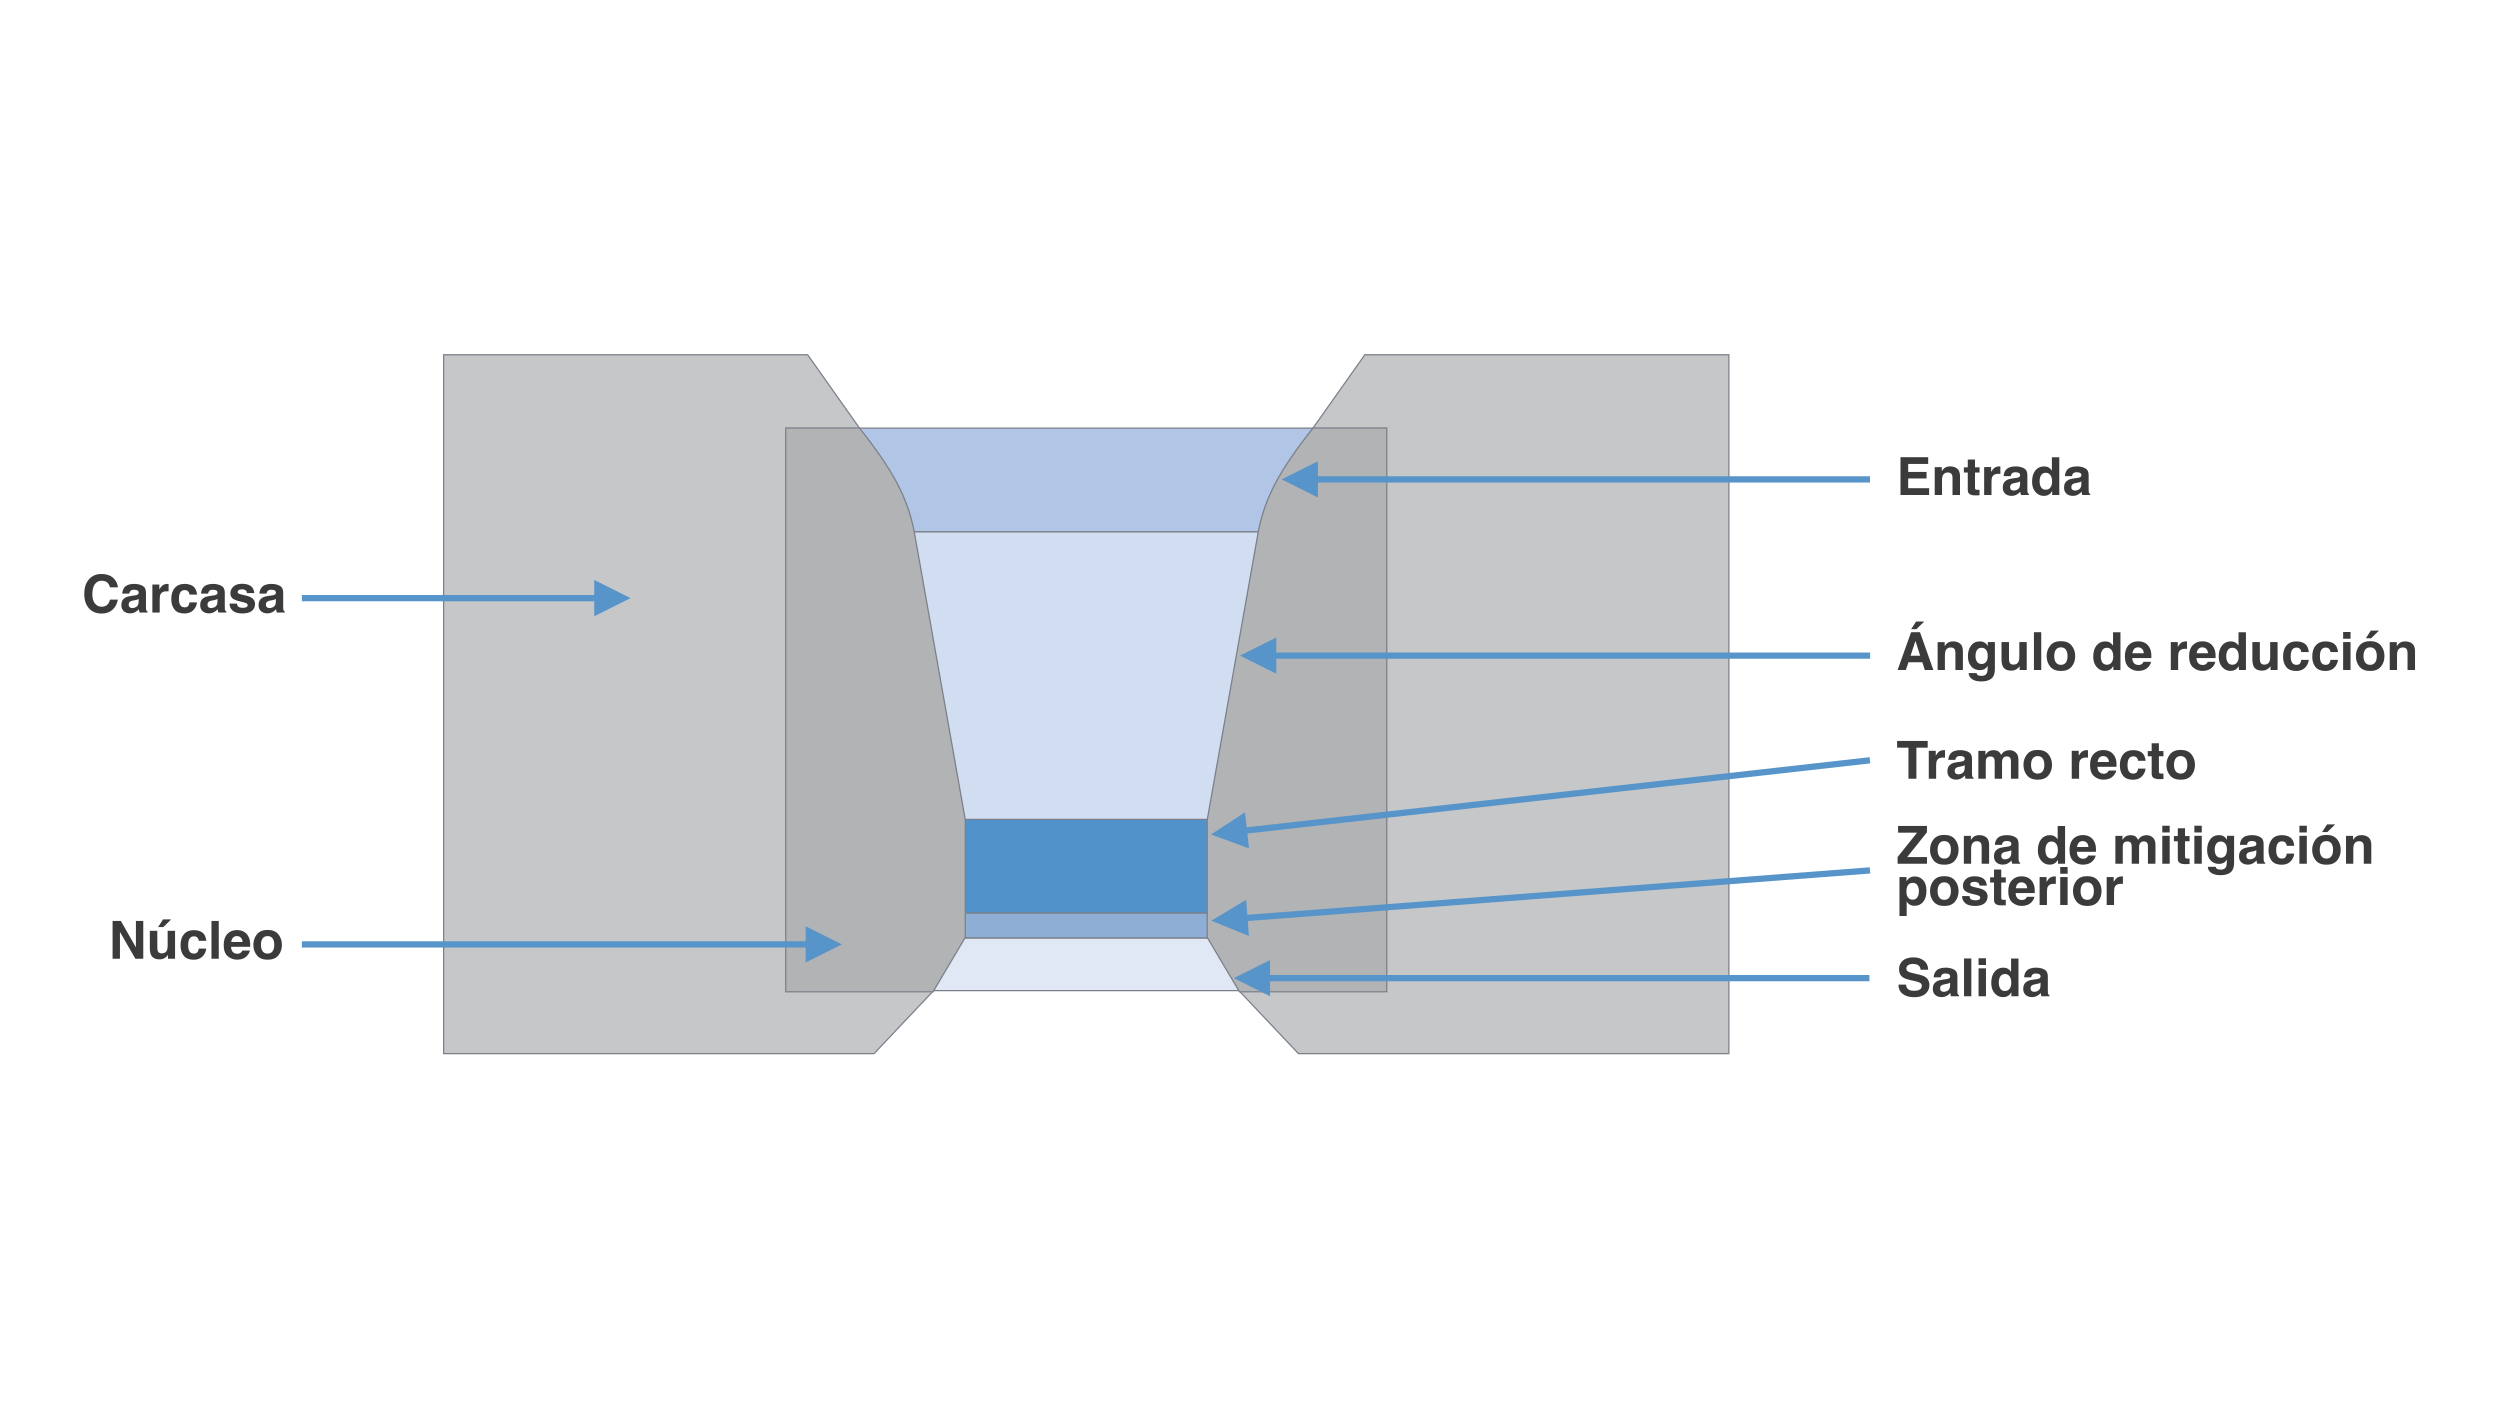 <?xml version="1.0" encoding="UTF-8"?>
<svg width="2000px" height="1125px" viewBox="0 0 2000 1125" version="1.1" xmlns="http://www.w3.org/2000/svg" xmlns:xlink="http://www.w3.org/1999/xlink">
    <!-- Generator: Sketch 61.1 (89650) - https://sketch.com -->
    <title>Stranding-die-cross-section_ES</title>
    <desc>Created with Sketch.</desc>
    <g id="Stranding-die-cross-section_ES" stroke="none" stroke-width="1" fill="none" fill-rule="evenodd">
        <rect id="Rectangle" stroke="#7A7F89" fill="#B1C5E7" fill-rule="nonzero" x="673.5" y="342.5" width="391" height="83"></rect>
        <rect id="Rectangle-Copy-2" stroke="#7A7F89" fill="#5292CB" fill-rule="nonzero" x="673.5" y="655.5" width="391" height="75"></rect>
        <rect id="Rectangle-Copy-3" stroke="#7A7F89" fill="#8EAED6" fill-rule="nonzero" x="673.5" y="730.5" width="391" height="20"></rect>
        <rect id="Rectangle-Copy-4" stroke="#7A7F89" fill="#E0E8F5" fill-rule="nonzero" x="673.5" y="750.5" width="391" height="42"></rect>
        <rect id="Rectangle-Copy" stroke="#7A7F89" fill="#D1DDF0" fill-rule="nonzero" x="673.5" y="425.5" width="391" height="230"></rect>
        <path d="M81.405,490.841 C84.919,490.841 87.8,489.809 90.049,487.744 C92.298,485.68 93.696,483 94.243,479.705 L94.243,479.705 L87.988,479.705 C87.564,481.264 87.031,482.433 86.389,483.212 C85.227,484.661 83.538,485.386 81.323,485.386 C79.163,485.386 77.382,484.542 75.981,482.853 C74.58,481.165 73.879,478.625 73.879,475.234 C73.879,471.844 74.542,469.222 75.868,467.37 C77.194,465.517 79.006,464.591 81.303,464.591 C83.559,464.591 85.261,465.247 86.409,466.56 C87.052,467.298 87.578,468.392 87.988,469.841 L87.988,469.841 L94.305,469.841 C94.209,467.954 93.512,466.074 92.213,464.201 C89.861,460.865 86.143,459.197 81.057,459.197 C77.256,459.197 74.125,460.441 71.664,462.93 C68.834,465.787 67.419,469.854 67.419,475.132 C67.419,480.013 68.663,483.854 71.151,486.657 C73.64,489.446 77.058,490.841 81.405,490.841 Z M104.066,490.697 C105.652,490.697 107.074,490.335 108.332,489.61 C109.385,488.995 110.314,488.25 111.121,487.375 C111.162,487.881 111.217,488.332 111.285,488.729 C111.354,489.125 111.477,489.549 111.654,490 L111.654,490 L118.012,490 L118.012,489.139 C117.629,488.961 117.342,488.735 117.15,488.462 C116.959,488.188 116.843,487.669 116.802,486.903 C116.774,485.892 116.761,485.03 116.761,484.319 L116.761,484.319 L116.761,474.065 C116.761,471.372 115.811,469.54 113.91,468.569 C112.01,467.599 109.836,467.113 107.389,467.113 C103.629,467.113 100.977,468.098 99.432,470.066 C98.461,471.324 97.914,472.931 97.791,474.886 L97.791,474.886 L103.431,474.886 C103.567,474.024 103.841,473.341 104.251,472.835 C104.825,472.151 105.803,471.81 107.184,471.81 C108.414,471.81 109.347,471.984 109.983,472.333 C110.619,472.681 110.937,473.313 110.937,474.229 C110.937,474.981 110.52,475.535 109.686,475.891 C109.221,476.096 108.448,476.267 107.368,476.403 L107.368,476.403 L105.379,476.649 C103.123,476.937 101.414,477.415 100.252,478.085 C98.133,479.315 97.073,481.305 97.073,484.053 C97.073,486.172 97.733,487.809 99.052,488.964 C100.372,490.12 102.043,490.697 104.066,490.697 Z M105.789,486.452 C104.996,486.452 104.323,486.23 103.769,485.786 C103.215,485.341 102.938,484.62 102.938,483.622 C102.938,482.501 103.39,481.674 104.292,481.141 C104.825,480.826 105.707,480.56 106.938,480.341 L106.938,480.341 L108.25,480.095 C108.906,479.972 109.422,479.838 109.798,479.695 C110.174,479.551 110.547,479.363 110.916,479.131 L110.916,479.131 L110.916,481.305 C110.875,483.26 110.325,484.606 109.265,485.345 C108.206,486.083 107.047,486.452 105.789,486.452 Z M127.773,490 L127.773,479.315 C127.773,477.524 127.999,476.198 128.45,475.337 C129.257,473.806 130.836,473.04 133.188,473.04 C133.365,473.04 133.598,473.047 133.885,473.061 C134.172,473.074 134.5,473.102 134.869,473.143 L134.869,473.143 L134.869,467.154 C134.609,467.141 134.442,467.13 134.367,467.124 C134.292,467.117 134.199,467.113 134.09,467.113 C132.34,467.113 130.918,467.571 129.824,468.487 C129.154,469.034 128.368,470.053 127.466,471.543 L127.466,471.543 L127.466,467.646 L121.888,467.646 L121.888,490 L127.773,490 Z M147.502,490.779 C151.098,490.779 153.812,489.501 155.644,486.944 C156.792,485.358 157.435,483.677 157.571,481.899 L157.571,481.899 L151.604,481.899 C151.48,483.075 151.132,484.032 150.558,484.771 C149.983,485.509 149.013,485.878 147.646,485.878 C145.718,485.878 144.405,484.948 143.708,483.089 C143.325,482.091 143.134,480.771 143.134,479.131 C143.134,477.408 143.325,476.027 143.708,474.988 C144.433,473.033 145.779,472.056 147.748,472.056 C149.129,472.056 150.147,472.507 150.804,473.409 C151.255,474.079 151.535,474.831 151.645,475.665 L151.645,475.665 L157.633,475.665 C157.305,472.479 156.249,470.258 154.464,469 C152.68,467.742 150.387,467.113 147.584,467.113 C144.289,467.113 141.705,468.18 139.832,470.312 C137.959,472.445 137.022,475.433 137.022,479.274 C137.022,482.679 137.87,485.447 139.565,487.58 C141.261,489.713 143.906,490.779 147.502,490.779 Z M167.128,490.697 C168.714,490.697 170.136,490.335 171.394,489.61 C172.446,488.995 173.376,488.25 174.183,487.375 C174.224,487.881 174.278,488.332 174.347,488.729 C174.415,489.125 174.538,489.549 174.716,490 L174.716,490 L181.073,490 L181.073,489.139 C180.69,488.961 180.403,488.735 180.212,488.462 C180.021,488.188 179.904,487.669 179.863,486.903 C179.836,485.892 179.822,485.03 179.822,484.319 L179.822,474.065 C179.822,471.372 178.872,469.54 176.972,468.569 C175.071,467.599 172.897,467.113 170.45,467.113 C166.69,467.113 164.038,468.098 162.493,470.066 C161.522,471.324 160.976,472.931 160.853,474.886 L160.853,474.886 L166.492,474.886 C166.629,474.024 166.902,473.341 167.312,472.835 C167.887,472.151 168.864,471.81 170.245,471.81 C171.476,471.81 172.409,471.984 173.044,472.333 C173.68,472.681 173.998,473.313 173.998,474.229 C173.998,474.981 173.581,475.535 172.747,475.891 C172.282,476.096 171.51,476.267 170.43,476.403 L170.43,476.403 L168.44,476.649 C166.185,476.937 164.476,477.415 163.313,478.085 C161.194,479.315 160.135,481.305 160.135,484.053 C160.135,486.172 160.794,487.809 162.114,488.964 C163.433,490.12 165.104,490.697 167.128,490.697 Z M168.851,486.452 C168.058,486.452 167.384,486.23 166.831,485.786 C166.277,485.341 166,484.62 166,483.622 C166,482.501 166.451,481.674 167.354,481.141 C167.887,480.826 168.769,480.56 169.999,480.341 L169.999,480.341 L171.312,480.095 C171.968,479.972 172.484,479.838 172.86,479.695 C173.236,479.551 173.608,479.363 173.978,479.131 L173.978,479.131 L173.978,481.305 C173.937,483.26 173.386,484.606 172.327,485.345 C171.267,486.083 170.108,486.452 168.851,486.452 Z M193.932,490.759 C197.377,490.759 199.923,490.058 201.571,488.657 C203.218,487.255 204.042,485.447 204.042,483.232 C204.042,481.551 203.468,480.149 202.319,479.028 C201.157,477.921 199.414,477.094 197.09,476.547 C193.604,475.781 191.573,475.241 190.999,474.927 C190.425,474.626 190.138,474.141 190.138,473.471 C190.138,472.938 190.408,472.473 190.948,472.076 C191.488,471.68 192.394,471.481 193.665,471.481 C195.21,471.481 196.304,471.878 196.946,472.671 C197.288,473.108 197.5,473.703 197.582,474.455 L197.582,474.455 L203.427,474.455 C203.167,471.721 202.159,469.796 200.402,468.682 C198.645,467.568 196.372,467.011 193.583,467.011 C190.644,467.011 188.364,467.752 186.744,469.236 C185.124,470.719 184.313,472.493 184.313,474.558 C184.313,476.308 184.833,477.647 185.872,478.577 C186.911,479.521 188.695,480.307 191.225,480.936 C194.738,481.77 196.769,482.357 197.315,482.699 C197.862,483.041 198.136,483.54 198.136,484.196 C198.136,484.88 197.797,485.393 197.121,485.734 C196.444,486.076 195.531,486.247 194.383,486.247 C192.428,486.247 191.088,485.857 190.363,485.078 C189.953,484.641 189.687,483.902 189.563,482.863 L189.563,482.863 L183.637,482.863 C183.637,485.16 184.474,487.05 186.149,488.534 C187.824,490.017 190.418,490.759 193.932,490.759 Z M213.845,490.697 C215.431,490.697 216.853,490.335 218.11,489.61 C219.163,488.995 220.093,488.25 220.899,487.375 C220.94,487.881 220.995,488.332 221.063,488.729 C221.132,489.125 221.255,489.549 221.433,490 L221.433,490 L227.79,490 L227.79,489.139 C227.407,488.961 227.12,488.735 226.929,488.462 C226.737,488.188 226.621,487.669 226.58,486.903 C226.553,485.892 226.539,485.03 226.539,484.319 L226.539,474.065 C226.539,471.372 225.589,469.54 223.688,468.569 C221.788,467.599 219.614,467.113 217.167,467.113 C213.407,467.113 210.755,468.098 209.21,470.066 C208.239,471.324 207.692,472.931 207.569,474.886 L207.569,474.886 L213.209,474.886 C213.346,474.024 213.619,473.341 214.029,472.835 C214.604,472.151 215.581,471.81 216.962,471.81 C218.192,471.81 219.125,471.984 219.761,472.333 C220.397,472.681 220.715,473.313 220.715,474.229 C220.715,474.981 220.298,475.535 219.464,475.891 C218.999,476.096 218.227,476.267 217.146,476.403 L217.146,476.403 L215.157,476.649 C212.901,476.937 211.192,477.415 210.03,478.085 C207.911,479.315 206.852,481.305 206.852,484.053 C206.852,486.172 207.511,487.809 208.831,488.964 C210.15,490.12 211.821,490.697 213.845,490.697 Z M215.567,486.452 C214.774,486.452 214.101,486.23 213.547,485.786 C212.994,485.341 212.717,484.62 212.717,483.622 C212.717,482.501 213.168,481.674 214.07,481.141 C214.604,480.826 215.485,480.56 216.716,480.341 L216.716,480.341 L218.028,480.095 C218.685,479.972 219.201,479.838 219.577,479.695 C219.953,479.551 220.325,479.363 220.694,479.131 L220.694,479.131 L220.694,481.305 C220.653,483.26 220.103,484.606 219.043,485.345 C217.984,486.083 216.825,486.452 215.567,486.452 Z" id="Carcasa" fill="#3B3B3B" fill-rule="nonzero"></path>
        <path d="M1543.291,396 L1543.291,390.565 L1526.557,390.565 L1526.557,382.793 L1541.24,382.793 L1541.24,377.543 L1526.557,377.543 L1526.557,371.124 L1542.553,371.124 L1542.553,365.771 L1520.384,365.771 L1520.384,396 L1543.291,396 Z M1553.606,396 L1553.606,383.9 C1553.606,382.52 1553.798,381.385 1554.181,380.496 C1554.919,378.814 1556.279,377.974 1558.262,377.974 C1559.875,377.974 1560.969,378.548 1561.543,379.696 C1561.857,380.325 1562.015,381.228 1562.015,382.403 L1562.015,382.403 L1562.015,396 L1568.003,396 L1568.003,380.947 C1568.003,378.145 1567.268,376.138 1565.798,374.928 C1564.329,373.718 1562.438,373.113 1560.128,373.113 C1558.282,373.113 1556.758,373.564 1555.555,374.467 C1554.885,374.973 1554.174,375.8 1553.422,376.948 L1553.422,376.948 L1553.422,373.688 L1547.782,373.688 L1547.782,396 L1553.606,396 Z M1575.201,394.872 C1576.213,395.925 1578.1,396.403 1580.861,396.308 L1580.861,396.308 L1583.63,396.205 L1583.63,391.837 C1583.438,391.851 1583.244,391.861 1583.045,391.868 C1582.847,391.875 1582.659,391.878 1582.481,391.878 C1581.292,391.878 1580.581,391.765 1580.349,391.54 C1580.116,391.314 1580,390.743 1580,389.827 L1580,389.827 L1580,378.015 L1583.63,378.015 L1583.63,373.852 L1580,373.852 L1580,367.617 L1574.217,367.617 L1574.217,373.852 L1571.1,373.852 L1571.1,378.015 L1574.217,378.015 L1574.217,391.775 C1574.217,393.17 1574.545,394.202 1575.201,394.872 Z M1593.207,396 L1593.207,385.315 C1593.207,383.524 1593.433,382.198 1593.884,381.337 C1594.69,379.806 1596.27,379.04 1598.621,379.04 C1598.799,379.04 1599.031,379.047 1599.318,379.061 C1599.605,379.074 1599.934,379.102 1600.303,379.143 L1600.303,379.143 L1600.303,373.154 C1600.043,373.141 1599.875,373.13 1599.8,373.124 C1599.725,373.117 1599.633,373.113 1599.523,373.113 C1597.773,373.113 1596.352,373.571 1595.258,374.487 C1594.588,375.034 1593.802,376.053 1592.899,377.543 L1592.899,377.543 L1592.899,373.646 L1587.321,373.646 L1587.321,396 L1593.207,396 Z M1609.203,396.697 C1610.789,396.697 1612.211,396.335 1613.469,395.61 C1614.521,394.995 1615.451,394.25 1616.258,393.375 C1616.299,393.881 1616.354,394.332 1616.422,394.729 C1616.49,395.125 1616.613,395.549 1616.791,396 L1616.791,396 L1623.148,396 L1623.148,395.139 C1622.766,394.961 1622.479,394.735 1622.287,394.462 C1622.096,394.188 1621.979,393.669 1621.938,392.903 C1621.911,391.892 1621.897,391.03 1621.897,390.319 L1621.897,390.319 L1621.897,380.065 C1621.897,377.372 1620.947,375.54 1619.047,374.569 C1617.146,373.599 1614.973,373.113 1612.525,373.113 C1608.766,373.113 1606.113,374.098 1604.568,376.066 C1603.598,377.324 1603.051,378.931 1602.928,380.886 L1602.928,380.886 L1608.567,380.886 C1608.704,380.024 1608.978,379.341 1609.388,378.835 C1609.962,378.151 1610.939,377.81 1612.32,377.81 C1613.551,377.81 1614.484,377.984 1615.12,378.333 C1615.755,378.681 1616.073,379.313 1616.073,380.229 C1616.073,380.981 1615.656,381.535 1614.822,381.891 C1614.357,382.096 1613.585,382.267 1612.505,382.403 L1612.505,382.403 L1610.516,382.649 C1608.26,382.937 1606.551,383.415 1605.389,384.085 C1603.27,385.315 1602.21,387.305 1602.21,390.053 C1602.21,392.172 1602.87,393.809 1604.189,394.964 C1605.508,396.12 1607.18,396.697 1609.203,396.697 Z M1610.926,392.452 C1610.133,392.452 1609.459,392.23 1608.906,391.786 C1608.352,391.341 1608.075,390.62 1608.075,389.622 C1608.075,388.501 1608.526,387.674 1609.429,387.141 C1609.962,386.826 1610.844,386.56 1612.074,386.341 L1612.074,386.341 L1613.387,386.095 C1614.043,385.972 1614.559,385.838 1614.935,385.695 C1615.311,385.551 1615.684,385.363 1616.053,385.131 L1616.053,385.131 L1616.053,387.305 C1616.012,389.26 1615.461,390.606 1614.402,391.345 C1613.342,392.083 1612.184,392.452 1610.926,392.452 Z M1634.92,396.697 C1636.506,396.697 1637.832,396.396 1638.898,395.795 C1639.965,395.193 1640.915,394.229 1641.749,392.903 L1641.749,392.903 L1641.749,396 L1647.43,396 L1647.43,365.812 L1641.503,365.812 L1641.503,376.477 C1640.847,375.424 1639.992,374.6 1638.939,374.005 C1637.887,373.411 1636.684,373.113 1635.33,373.113 C1632.391,373.113 1630.042,374.207 1628.286,376.395 C1626.529,378.582 1625.65,381.583 1625.65,385.397 C1625.65,388.706 1626.542,391.417 1628.327,393.529 C1630.111,395.641 1632.309,396.697 1634.92,396.697 Z M1636.602,391.775 C1634.947,391.775 1633.713,391.157 1632.9,389.919 C1632.086,388.682 1631.68,387.031 1631.68,384.967 C1631.68,383.053 1632.08,381.45 1632.879,380.158 C1633.679,378.866 1634.934,378.22 1636.643,378.22 C1637.764,378.22 1638.748,378.575 1639.596,379.286 C1640.977,380.462 1641.667,382.417 1641.667,385.151 C1641.667,387.106 1641.236,388.699 1640.375,389.93 C1639.514,391.16 1638.256,391.775 1636.602,391.775 Z M1658.217,396.697 C1659.803,396.697 1661.225,396.335 1662.482,395.61 C1663.535,394.995 1664.465,394.25 1665.271,393.375 C1665.312,393.881 1665.367,394.332 1665.436,394.729 C1665.504,395.125 1665.627,395.549 1665.805,396 L1665.805,396 L1672.162,396 L1672.162,395.139 C1671.779,394.961 1671.492,394.735 1671.301,394.462 C1671.109,394.188 1670.993,393.669 1670.952,392.903 C1670.925,391.892 1670.911,391.03 1670.911,390.319 L1670.911,380.065 C1670.911,377.372 1669.961,375.54 1668.061,374.569 C1666.16,373.599 1663.986,373.113 1661.539,373.113 C1657.779,373.113 1655.127,374.098 1653.582,376.066 C1652.611,377.324 1652.064,378.931 1651.941,380.886 L1651.941,380.886 L1657.581,380.886 C1657.718,380.024 1657.991,379.341 1658.401,378.835 C1658.976,378.151 1659.953,377.81 1661.334,377.81 C1662.564,377.81 1663.498,377.984 1664.133,378.333 C1664.769,378.681 1665.087,379.313 1665.087,380.229 C1665.087,380.981 1664.67,381.535 1663.836,381.891 C1663.371,382.096 1662.599,382.267 1661.519,382.403 L1661.519,382.403 L1659.529,382.649 C1657.273,382.937 1655.564,383.415 1654.402,384.085 C1652.283,385.315 1651.224,387.305 1651.224,390.053 C1651.224,392.172 1651.883,393.809 1653.203,394.964 C1654.522,396.12 1656.193,396.697 1658.217,396.697 Z M1659.939,392.452 C1659.146,392.452 1658.473,392.23 1657.919,391.786 C1657.366,391.341 1657.089,390.62 1657.089,389.622 C1657.089,388.501 1657.54,387.674 1658.442,387.141 C1658.976,386.826 1659.857,386.56 1661.088,386.341 L1661.088,386.341 L1662.4,386.095 C1663.057,385.972 1663.573,385.838 1663.949,385.695 C1664.325,385.551 1664.697,385.363 1665.066,385.131 L1665.066,385.131 L1665.066,387.305 C1665.025,389.26 1664.475,390.606 1663.416,391.345 C1662.356,392.083 1661.197,392.452 1659.939,392.452 Z" id="Entrada" fill="#3B3B3B" fill-rule="nonzero"></path>
        <path d="M1533.14,503.352 L1539.374,497.22 L1532.853,497.22 L1528.915,503.352 L1533.14,503.352 Z M1524.67,536 L1526.762,529.786 L1537.897,529.786 L1539.846,536 L1546.695,536 L1535.99,505.771 L1528.854,505.771 L1518.066,536 L1524.67,536 Z M1536.134,524.577 L1528.464,524.577 L1532.36,512.683 L1536.134,524.577 Z M1555.924,536 L1555.924,523.9 C1555.924,522.52 1556.115,521.385 1556.498,520.496 C1557.236,518.814 1558.597,517.974 1560.579,517.974 C1562.192,517.974 1563.286,518.548 1563.86,519.696 C1564.175,520.325 1564.332,521.228 1564.332,522.403 L1564.332,522.403 L1564.332,536 L1570.32,536 L1570.32,520.947 C1570.32,518.145 1569.585,516.138 1568.116,514.928 C1566.646,513.718 1564.756,513.113 1562.445,513.113 C1560.6,513.113 1559.075,513.564 1557.872,514.467 C1557.202,514.973 1556.491,515.8 1555.739,516.948 L1555.739,516.948 L1555.739,513.688 L1550.1,513.688 L1550.1,536 L1555.924,536 Z M1584.86,545.146 C1589.591,545.146 1592.79,543.889 1594.458,541.373 C1595.429,539.91 1595.914,537.736 1595.914,534.852 L1595.914,534.852 L1595.914,513.646 L1590.233,513.646 L1590.233,516.866 C1589.358,515.294 1588.21,514.214 1586.788,513.626 C1585.954,513.284 1584.977,513.113 1583.855,513.113 C1580.82,513.113 1578.476,514.245 1576.821,516.507 C1575.167,518.77 1574.34,521.562 1574.34,524.885 C1574.34,528.33 1575.198,531.061 1576.914,533.078 C1578.629,535.094 1580.923,536.103 1583.794,536.103 C1585.653,536.103 1587.164,535.658 1588.326,534.77 C1588.969,534.291 1589.57,533.573 1590.131,532.616 L1590.131,532.616 L1590.131,534.052 C1590.131,536.185 1589.898,537.702 1589.434,538.604 C1588.723,540.013 1587.314,540.717 1585.209,540.717 C1583.719,540.717 1582.659,540.45 1582.03,539.917 C1581.661,539.616 1581.395,539.124 1581.23,538.44 L1581.23,538.44 L1574.873,538.44 C1575.064,540.669 1576.062,542.344 1577.867,543.465 C1579.672,544.586 1582.003,545.146 1584.86,545.146 Z M1585.312,531.201 C1583.261,531.201 1581.839,530.258 1581.046,528.371 C1580.608,527.359 1580.39,526.204 1580.39,524.905 C1580.39,523.401 1580.595,522.137 1581.005,521.111 C1581.784,519.184 1583.199,518.22 1585.25,518.22 C1586.754,518.22 1587.954,518.773 1588.849,519.881 C1589.745,520.988 1590.192,522.602 1590.192,524.721 C1590.192,526.977 1589.721,528.621 1588.777,529.653 C1587.834,530.685 1586.679,531.201 1585.312,531.201 Z M1608.854,536.492 C1610.003,536.492 1611.004,536.342 1611.859,536.041 C1612.713,535.74 1613.599,535.18 1614.515,534.359 C1614.815,534.1 1615.075,533.799 1615.294,533.457 C1615.513,533.115 1615.649,532.91 1615.704,532.842 L1615.704,532.842 L1615.704,536 L1621.385,536 L1621.385,513.646 L1615.458,513.646 L1615.458,525.808 C1615.458,527.243 1615.267,528.398 1614.884,529.273 C1614.146,530.887 1612.778,531.693 1610.782,531.693 C1609.224,531.693 1608.178,531.126 1607.645,529.991 C1607.344,529.349 1607.193,528.392 1607.193,527.12 L1607.193,527.12 L1607.193,513.646 L1601.205,513.646 L1601.205,527.12 C1601.205,529.677 1601.526,531.611 1602.169,532.924 C1603.317,535.303 1605.546,536.492 1608.854,536.492 Z M1632.992,536 L1632.992,505.771 L1627.147,505.771 L1627.147,536 L1632.992,536 Z M1648.742,536.779 C1652.584,536.779 1655.448,535.614 1657.335,533.283 C1659.222,530.952 1660.165,528.146 1660.165,524.864 C1660.165,521.638 1659.222,518.842 1657.335,516.477 C1655.448,514.111 1652.584,512.929 1648.742,512.929 C1644.9,512.929 1642.036,514.111 1640.149,516.477 C1638.263,518.842 1637.319,521.638 1637.319,524.864 C1637.319,528.146 1638.263,530.952 1640.149,533.283 C1642.036,535.614 1644.9,536.779 1648.742,536.779 Z M1648.722,531.878 C1647.013,531.878 1645.697,531.27 1644.774,530.053 C1643.851,528.836 1643.39,527.106 1643.39,524.864 C1643.39,522.622 1643.851,520.896 1644.774,519.686 C1645.697,518.476 1647.013,517.871 1648.722,517.871 C1650.431,517.871 1651.743,518.476 1652.659,519.686 C1653.575,520.896 1654.033,522.622 1654.033,524.864 C1654.033,527.106 1653.575,528.836 1652.659,530.053 C1651.743,531.27 1650.431,531.878 1648.722,531.878 Z M1683.852,536.697 C1685.438,536.697 1686.764,536.396 1687.83,535.795 C1688.896,535.193 1689.847,534.229 1690.681,532.903 L1690.681,532.903 L1690.681,536 L1696.361,536 L1696.361,505.812 L1690.435,505.812 L1690.435,516.477 C1689.778,515.424 1688.924,514.6 1687.871,514.005 C1686.818,513.411 1685.615,513.113 1684.262,513.113 C1681.322,513.113 1678.974,514.207 1677.217,516.395 C1675.46,518.582 1674.582,521.583 1674.582,525.397 C1674.582,528.706 1675.474,531.417 1677.258,533.529 C1679.042,535.641 1681.24,536.697 1683.852,536.697 Z M1685.533,531.775 C1683.879,531.775 1682.645,531.157 1681.832,529.919 C1681.018,528.682 1680.611,527.031 1680.611,524.967 C1680.611,523.053 1681.011,521.45 1681.811,520.158 C1682.611,518.866 1683.865,518.22 1685.574,518.22 C1686.695,518.22 1687.68,518.575 1688.527,519.286 C1689.908,520.462 1690.599,522.417 1690.599,525.151 C1690.599,527.106 1690.168,528.699 1689.307,529.93 C1688.445,531.16 1687.188,531.775 1685.533,531.775 Z M1710.696,536.738 C1714.142,536.738 1716.821,535.651 1718.735,533.478 C1719.966,532.11 1720.656,530.764 1720.807,529.438 L1720.807,529.438 L1714.839,529.438 C1714.524,530.094 1714.162,530.606 1713.752,530.976 C1713,531.659 1712.022,532.001 1710.819,532.001 C1709.685,532.001 1708.714,531.721 1707.907,531.16 C1706.581,530.258 1705.877,528.686 1705.795,526.443 L1705.795,526.443 L1721.094,526.443 C1721.121,524.516 1721.06,523.039 1720.909,522.014 C1720.649,520.264 1720.082,518.726 1719.207,517.399 C1718.236,515.896 1717.006,514.795 1715.516,514.098 C1714.025,513.4 1712.351,513.052 1710.491,513.052 C1707.36,513.052 1704.814,514.084 1702.852,516.148 C1700.89,518.213 1699.909,521.18 1699.909,525.049 C1699.909,529.178 1700.996,532.158 1703.17,533.99 C1705.344,535.822 1707.853,536.738 1710.696,536.738 Z M1715.023,522.588 L1705.938,522.588 C1706.13,521.139 1706.598,519.99 1707.343,519.143 C1708.088,518.295 1709.138,517.871 1710.491,517.871 C1711.735,517.871 1712.778,518.271 1713.619,519.071 C1714.459,519.871 1714.928,521.043 1715.023,522.588 L1715.023,522.588 Z M1742.524,536 L1742.524,525.315 C1742.524,523.524 1742.75,522.198 1743.201,521.337 C1744.008,519.806 1745.587,519.04 1747.938,519.04 C1748.116,519.04 1748.349,519.047 1748.636,519.061 C1748.923,519.074 1749.251,519.102 1749.62,519.143 L1749.62,519.143 L1749.62,513.154 C1749.36,513.141 1749.193,513.13 1749.118,513.124 C1749.042,513.117 1748.95,513.113 1748.841,513.113 C1747.091,513.113 1745.669,513.571 1744.575,514.487 C1743.905,515.034 1743.119,516.053 1742.217,517.543 L1742.217,517.543 L1742.217,513.646 L1736.639,513.646 L1736.639,536 L1742.524,536 Z M1762.068,536.738 C1765.514,536.738 1768.193,535.651 1770.107,533.478 C1771.338,532.11 1772.028,530.764 1772.179,529.438 L1772.179,529.438 L1766.211,529.438 C1765.896,530.094 1765.534,530.606 1765.124,530.976 C1764.372,531.659 1763.395,532.001 1762.191,532.001 C1761.057,532.001 1760.086,531.721 1759.279,531.16 C1757.953,530.258 1757.249,528.686 1757.167,526.443 L1757.167,526.443 L1772.466,526.443 C1772.493,524.516 1772.432,523.039 1772.281,522.014 C1772.021,520.264 1771.454,518.726 1770.579,517.399 C1769.608,515.896 1768.378,514.795 1766.888,514.098 C1765.397,513.4 1763.723,513.052 1761.863,513.052 C1758.732,513.052 1756.186,514.084 1754.224,516.148 C1752.262,518.213 1751.281,521.18 1751.281,525.049 C1751.281,529.178 1752.368,532.158 1754.542,533.99 C1756.716,535.822 1759.225,536.738 1762.068,536.738 Z M1766.396,522.588 L1757.311,522.588 C1757.502,521.139 1757.97,519.99 1758.715,519.143 C1759.46,518.295 1760.51,517.871 1761.863,517.871 C1763.107,517.871 1764.15,518.271 1764.991,519.071 C1765.832,519.871 1766.3,521.043 1766.396,522.588 L1766.396,522.588 Z M1784.237,536.697 C1785.823,536.697 1787.149,536.396 1788.216,535.795 C1789.282,535.193 1790.232,534.229 1791.066,532.903 L1791.066,532.903 L1791.066,536 L1796.747,536 L1796.747,505.812 L1790.82,505.812 L1790.82,516.477 C1790.164,515.424 1789.31,514.6 1788.257,514.005 C1787.204,513.411 1786.001,513.113 1784.647,513.113 C1781.708,513.113 1779.36,514.207 1777.603,516.395 C1775.846,518.582 1774.968,521.583 1774.968,525.397 C1774.968,528.706 1775.86,531.417 1777.644,533.529 C1779.428,535.641 1781.626,536.697 1784.237,536.697 Z M1785.919,531.775 C1784.265,531.775 1783.031,531.157 1782.217,529.919 C1781.404,528.682 1780.997,527.031 1780.997,524.967 C1780.997,523.053 1781.397,521.45 1782.197,520.158 C1782.997,518.866 1784.251,518.22 1785.96,518.22 C1787.081,518.22 1788.065,518.575 1788.913,519.286 C1790.294,520.462 1790.984,522.417 1790.984,525.151 C1790.984,527.106 1790.554,528.699 1789.692,529.93 C1788.831,531.16 1787.573,531.775 1785.919,531.775 Z M1809.544,536.492 C1810.692,536.492 1811.694,536.342 1812.548,536.041 C1813.403,535.74 1814.288,535.18 1815.204,534.359 C1815.505,534.1 1815.765,533.799 1815.983,533.457 C1816.202,533.115 1816.339,532.91 1816.394,532.842 L1816.394,532.842 L1816.394,536 L1822.074,536 L1822.074,513.646 L1816.147,513.646 L1816.147,525.808 C1816.147,527.243 1815.956,528.398 1815.573,529.273 C1814.835,530.887 1813.468,531.693 1811.472,531.693 C1809.913,531.693 1808.867,531.126 1808.334,529.991 C1808.033,529.349 1807.883,528.392 1807.883,527.12 L1807.883,527.12 L1807.883,513.646 L1801.895,513.646 L1801.895,527.12 C1801.895,529.677 1802.216,531.611 1802.858,532.924 C1804.007,535.303 1806.235,536.492 1809.544,536.492 Z M1836.922,536.779 C1840.518,536.779 1843.231,535.501 1845.063,532.944 C1846.212,531.358 1846.854,529.677 1846.991,527.899 L1846.991,527.899 L1841.023,527.899 C1840.9,529.075 1840.552,530.032 1839.978,530.771 C1839.403,531.509 1838.433,531.878 1837.065,531.878 C1835.138,531.878 1833.825,530.948 1833.128,529.089 C1832.745,528.091 1832.554,526.771 1832.554,525.131 C1832.554,523.408 1832.745,522.027 1833.128,520.988 C1833.853,519.033 1835.199,518.056 1837.168,518.056 C1838.549,518.056 1839.567,518.507 1840.224,519.409 C1840.675,520.079 1840.955,520.831 1841.064,521.665 L1841.064,521.665 L1847.053,521.665 C1846.725,518.479 1845.668,516.258 1843.884,515 C1842.1,513.742 1839.807,513.113 1837.004,513.113 C1833.709,513.113 1831.125,514.18 1829.252,516.312 C1827.379,518.445 1826.442,521.433 1826.442,525.274 C1826.442,528.679 1827.29,531.447 1828.985,533.58 C1830.681,535.713 1833.326,536.779 1836.922,536.779 Z M1860.28,536.779 C1863.876,536.779 1866.59,535.501 1868.422,532.944 C1869.57,531.358 1870.213,529.677 1870.35,527.899 L1870.35,527.899 L1864.382,527.899 C1864.259,529.075 1863.91,530.032 1863.336,530.771 C1862.762,531.509 1861.791,531.878 1860.424,531.878 C1858.496,531.878 1857.184,530.948 1856.486,529.089 C1856.104,528.091 1855.912,526.771 1855.912,525.131 C1855.912,523.408 1856.104,522.027 1856.486,520.988 C1857.211,519.033 1858.558,518.056 1860.526,518.056 C1861.907,518.056 1862.926,518.507 1863.582,519.409 C1864.033,520.079 1864.313,520.831 1864.423,521.665 L1864.423,521.665 L1870.411,521.665 C1870.083,518.479 1869.027,516.258 1867.243,515 C1865.458,513.742 1863.165,513.113 1860.362,513.113 C1857.067,513.113 1854.483,514.18 1852.61,516.312 C1850.737,518.445 1849.801,521.433 1849.801,525.274 C1849.801,528.679 1850.648,531.447 1852.344,533.58 C1854.039,535.713 1856.685,536.779 1860.28,536.779 Z M1880.439,510.98 L1880.439,505.587 L1874.513,505.587 L1874.513,510.98 L1880.439,510.98 Z M1880.439,536 L1880.439,513.646 L1874.513,513.646 L1874.513,536 L1880.439,536 Z M1896.907,510.632 L1903.142,504.5 L1896.62,504.5 L1892.683,510.632 L1896.907,510.632 Z M1896.148,536.779 C1899.99,536.779 1902.854,535.614 1904.741,533.283 C1906.628,530.952 1907.571,528.146 1907.571,524.864 C1907.571,521.638 1906.628,518.842 1904.741,516.477 C1902.854,514.111 1899.99,512.929 1896.148,512.929 C1892.307,512.929 1889.442,514.111 1887.556,516.477 C1885.669,518.842 1884.726,521.638 1884.726,524.864 C1884.726,528.146 1885.669,530.952 1887.556,533.283 C1889.442,535.614 1892.307,536.779 1896.148,536.779 Z M1896.128,531.878 C1894.419,531.878 1893.103,531.27 1892.18,530.053 C1891.257,528.836 1890.796,527.106 1890.796,524.864 C1890.796,522.622 1891.257,520.896 1892.18,519.686 C1893.103,518.476 1894.419,517.871 1896.128,517.871 C1897.837,517.871 1899.149,518.476 1900.065,519.686 C1900.981,520.896 1901.439,522.622 1901.439,524.864 C1901.439,527.106 1900.981,528.836 1900.065,530.053 C1899.149,531.27 1897.837,531.878 1896.128,531.878 Z M1917.62,536 L1917.62,523.9 C1917.62,522.52 1917.812,521.385 1918.194,520.496 C1918.933,518.814 1920.293,517.974 1922.275,517.974 C1923.889,517.974 1924.982,518.548 1925.557,519.696 C1925.871,520.325 1926.028,521.228 1926.028,522.403 L1926.028,522.403 L1926.028,536 L1932.017,536 L1932.017,520.947 C1932.017,518.145 1931.282,516.138 1929.812,514.928 C1928.342,513.718 1926.452,513.113 1924.142,513.113 C1922.296,513.113 1920.771,513.564 1919.568,514.467 C1918.898,514.973 1918.188,515.8 1917.436,516.948 L1917.436,516.948 L1917.436,513.688 L1911.796,513.688 L1911.796,536 L1917.62,536 Z" id="Ángulodereducción" fill="#3B3B3B" fill-rule="nonzero"></path>
        <path d="M95.955,767 L95.955,745.528 L108.301,767 L114.617,767 L114.617,736.771 L108.731,736.771 L108.731,757.874 L96.693,736.771 L90.069,736.771 L90.069,767 L95.955,767 Z M130.716,741.632 L136.95,735.5 L130.429,735.5 L126.491,741.632 L130.716,741.632 Z M127.517,767.492 C128.665,767.492 129.667,767.342 130.521,767.041 C131.375,766.74 132.261,766.18 133.177,765.359 C133.478,765.1 133.737,764.799 133.956,764.457 C134.175,764.115 134.312,763.91 134.366,763.842 L134.366,763.842 L134.366,767 L140.047,767 L140.047,744.646 L134.12,744.646 L134.12,756.808 C134.12,758.243 133.929,759.398 133.546,760.273 C132.808,761.887 131.44,762.693 129.444,762.693 C127.886,762.693 126.84,762.126 126.307,760.991 C126.006,760.349 125.855,759.392 125.855,758.12 L125.855,758.12 L125.855,744.646 L119.867,744.646 L119.867,758.12 C119.867,760.677 120.188,762.611 120.831,763.924 C121.979,766.303 124.208,767.492 127.517,767.492 Z M154.895,767.779 C158.49,767.779 161.204,766.501 163.036,763.944 C164.185,762.358 164.827,760.677 164.964,758.899 L164.964,758.899 L158.996,758.899 C158.873,760.075 158.524,761.032 157.95,761.771 C157.376,762.509 156.405,762.878 155.038,762.878 C153.11,762.878 151.798,761.948 151.101,760.089 C150.718,759.091 150.526,757.771 150.526,756.131 C150.526,754.408 150.718,753.027 151.101,751.988 C151.825,750.033 153.172,749.056 155.141,749.056 C156.521,749.056 157.54,749.507 158.196,750.409 C158.647,751.079 158.928,751.831 159.037,752.665 L159.037,752.665 L165.025,752.665 C164.697,749.479 163.641,747.258 161.857,746 C160.073,744.742 157.779,744.113 154.977,744.113 C151.682,744.113 149.098,745.18 147.225,747.312 C145.352,749.445 144.415,752.433 144.415,756.274 C144.415,759.679 145.263,762.447 146.958,764.58 C148.653,766.713 151.299,767.779 154.895,767.779 Z M175.013,767 L175.013,736.771 L169.168,736.771 L169.168,767 L175.013,767 Z M189.737,767.738 C193.183,767.738 195.862,766.651 197.776,764.478 C199.007,763.11 199.697,761.764 199.848,760.438 L199.848,760.438 L193.88,760.438 C193.565,761.094 193.203,761.606 192.793,761.976 C192.041,762.659 191.063,763.001 189.86,763.001 C188.726,763.001 187.755,762.721 186.948,762.16 C185.622,761.258 184.918,759.686 184.836,757.443 L184.836,757.443 L200.135,757.443 C200.162,755.516 200.101,754.039 199.95,753.014 C199.69,751.264 199.123,749.726 198.248,748.399 C197.277,746.896 196.047,745.795 194.557,745.098 C193.066,744.4 191.392,744.052 189.532,744.052 C186.401,744.052 183.855,745.084 181.893,747.148 C179.931,749.213 178.95,752.18 178.95,756.049 C178.95,760.178 180.037,763.158 182.211,764.99 C184.385,766.822 186.894,767.738 189.737,767.738 Z M194.064,753.588 L184.979,753.588 C185.171,752.139 185.639,750.99 186.384,750.143 C187.129,749.295 188.179,748.871 189.532,748.871 C190.776,748.871 191.819,749.271 192.66,750.071 C193.5,750.871 193.969,752.043 194.064,753.588 L194.064,753.588 Z M214.121,767.779 C217.963,767.779 220.827,766.614 222.714,764.283 C224.601,761.952 225.544,759.146 225.544,755.864 C225.544,752.638 224.601,749.842 222.714,747.477 C220.827,745.111 217.963,743.929 214.121,743.929 C210.279,743.929 207.415,745.111 205.528,747.477 C203.642,749.842 202.698,752.638 202.698,755.864 C202.698,759.146 203.642,761.952 205.528,764.283 C207.415,766.614 210.279,767.779 214.121,767.779 Z M214.101,762.878 C212.392,762.878 211.076,762.27 210.153,761.053 C209.23,759.836 208.769,758.106 208.769,755.864 C208.769,753.622 209.23,751.896 210.153,750.686 C211.076,749.476 212.392,748.871 214.101,748.871 C215.81,748.871 217.122,749.476 218.038,750.686 C218.954,751.896 219.412,753.622 219.412,755.864 C219.412,758.106 218.954,759.836 218.038,761.053 C217.122,762.27 215.81,762.878 214.101,762.878 Z" id="Núcleo" fill="#3B3B3B" fill-rule="nonzero"></path>
        <path d="M1531.417,797.779 C1535.272,797.779 1538.256,796.867 1540.369,795.042 C1542.481,793.216 1543.537,790.923 1543.537,788.161 C1543.537,785.468 1542.635,783.41 1540.83,781.988 C1539.668,781.072 1537.945,780.341 1535.662,779.794 L1535.662,779.794 L1530.453,778.543 C1528.443,778.064 1527.131,777.647 1526.516,777.292 C1525.559,776.759 1525.08,775.952 1525.08,774.872 C1525.08,773.696 1525.565,772.78 1526.536,772.124 C1527.507,771.468 1528.806,771.14 1530.433,771.14 C1531.896,771.14 1533.119,771.393 1534.104,771.898 C1535.58,772.664 1536.373,773.956 1536.482,775.774 L1536.482,775.774 L1542.553,775.774 C1542.443,772.562 1541.264,770.111 1539.015,768.422 C1536.766,766.734 1534.049,765.89 1530.863,765.89 C1527.049,765.89 1524.157,766.785 1522.188,768.576 C1520.22,770.367 1519.235,772.616 1519.235,775.323 C1519.235,778.29 1520.254,780.471 1522.291,781.865 C1523.494,782.699 1525.668,783.472 1528.812,784.183 L1528.812,784.183 L1532.012,784.9 C1533.885,785.311 1535.259,785.782 1536.134,786.315 C1537.009,786.862 1537.446,787.635 1537.446,788.633 C1537.446,790.342 1536.564,791.511 1534.801,792.14 C1533.871,792.468 1532.661,792.632 1531.171,792.632 C1528.683,792.632 1526.926,792.01 1525.9,790.766 C1525.34,790.082 1524.964,789.05 1524.772,787.669 L1524.772,787.669 L1518.743,787.669 C1518.743,790.813 1519.871,793.285 1522.127,795.083 C1524.383,796.88 1527.479,797.779 1531.417,797.779 Z M1553.217,797.697 C1554.803,797.697 1556.225,797.335 1557.482,796.61 C1558.535,795.995 1559.465,795.25 1560.271,794.375 C1560.312,794.881 1560.367,795.332 1560.436,795.729 C1560.504,796.125 1560.627,796.549 1560.805,797 L1560.805,797 L1567.162,797 L1567.162,796.139 C1566.779,795.961 1566.492,795.735 1566.301,795.462 C1566.109,795.188 1565.993,794.669 1565.952,793.903 C1565.925,792.892 1565.911,792.03 1565.911,791.319 L1565.911,781.065 C1565.911,778.372 1564.961,776.54 1563.061,775.569 C1561.16,774.599 1558.986,774.113 1556.539,774.113 C1552.779,774.113 1550.127,775.098 1548.582,777.066 C1547.611,778.324 1547.064,779.931 1546.941,781.886 L1546.941,781.886 L1552.581,781.886 C1552.718,781.024 1552.991,780.341 1553.401,779.835 C1553.976,779.151 1554.953,778.81 1556.334,778.81 C1557.564,778.81 1558.498,778.984 1559.133,779.333 C1559.769,779.681 1560.087,780.313 1560.087,781.229 C1560.087,781.981 1559.67,782.535 1558.836,782.891 C1558.371,783.096 1557.599,783.267 1556.519,783.403 L1556.519,783.403 L1554.529,783.649 C1552.273,783.937 1550.564,784.415 1549.402,785.085 C1547.283,786.315 1546.224,788.305 1546.224,791.053 C1546.224,793.172 1546.883,794.809 1548.203,795.964 C1549.522,797.12 1551.193,797.697 1553.217,797.697 Z M1554.939,793.452 C1554.146,793.452 1553.473,793.23 1552.919,792.786 C1552.366,792.341 1552.089,791.62 1552.089,790.622 C1552.089,789.501 1552.54,788.674 1553.442,788.141 C1553.976,787.826 1554.857,787.56 1556.088,787.341 L1556.088,787.341 L1557.4,787.095 C1558.057,786.972 1558.573,786.838 1558.949,786.695 C1559.325,786.551 1559.697,786.363 1560.066,786.131 L1560.066,786.131 L1560.066,788.305 C1560.025,790.26 1559.475,791.606 1558.416,792.345 C1557.356,793.083 1556.197,793.452 1554.939,793.452 Z M1577.067,797 L1577.067,766.771 L1571.223,766.771 L1571.223,797 L1577.067,797 Z M1588.777,771.98 L1588.777,766.587 L1582.851,766.587 L1582.851,771.98 L1588.777,771.98 Z M1588.777,797 L1588.777,774.646 L1582.851,774.646 L1582.851,797 L1588.777,797 Z M1602.271,797.697 C1603.857,797.697 1605.184,797.396 1606.25,796.795 C1607.316,796.193 1608.267,795.229 1609.101,793.903 L1609.101,793.903 L1609.101,797 L1614.781,797 L1614.781,766.812 L1608.854,766.812 L1608.854,777.477 C1608.198,776.424 1607.344,775.6 1606.291,775.005 C1605.238,774.411 1604.035,774.113 1602.682,774.113 C1599.742,774.113 1597.394,775.207 1595.637,777.395 C1593.88,779.582 1593.002,782.583 1593.002,786.397 C1593.002,789.706 1593.894,792.417 1595.678,794.529 C1597.462,796.641 1599.66,797.697 1602.271,797.697 Z M1603.953,792.775 C1602.299,792.775 1601.065,792.157 1600.251,790.919 C1599.438,789.682 1599.031,788.031 1599.031,785.967 C1599.031,784.053 1599.431,782.45 1600.231,781.158 C1601.031,779.866 1602.285,779.22 1603.994,779.22 C1605.115,779.22 1606.1,779.575 1606.947,780.286 C1608.328,781.462 1609.019,783.417 1609.019,786.151 C1609.019,788.106 1608.588,789.699 1607.727,790.93 C1606.865,792.16 1605.607,792.775 1603.953,792.775 Z M1625.568,797.697 C1627.154,797.697 1628.576,797.335 1629.834,796.61 C1630.887,795.995 1631.816,795.25 1632.623,794.375 C1632.664,794.881 1632.719,795.332 1632.787,795.729 C1632.855,796.125 1632.979,796.549 1633.156,797 L1633.156,797 L1639.514,797 L1639.514,796.139 C1639.131,795.961 1638.844,795.735 1638.652,795.462 C1638.461,795.188 1638.345,794.669 1638.304,793.903 C1638.276,792.892 1638.263,792.03 1638.263,791.319 L1638.263,791.319 L1638.263,781.065 C1638.263,778.372 1637.312,776.54 1635.412,775.569 C1633.512,774.599 1631.338,774.113 1628.891,774.113 C1625.131,774.113 1622.479,775.098 1620.934,777.066 C1619.963,778.324 1619.416,779.931 1619.293,781.886 L1619.293,781.886 L1624.933,781.886 C1625.069,781.024 1625.343,780.341 1625.753,779.835 C1626.327,779.151 1627.305,778.81 1628.686,778.81 C1629.916,778.81 1630.849,778.984 1631.485,779.333 C1632.121,779.681 1632.438,780.313 1632.438,781.229 C1632.438,781.981 1632.021,782.535 1631.188,782.891 C1630.723,783.096 1629.95,783.267 1628.87,783.403 L1628.87,783.403 L1626.881,783.649 C1624.625,783.937 1622.916,784.415 1621.754,785.085 C1619.635,786.315 1618.575,788.305 1618.575,791.053 C1618.575,793.172 1619.235,794.809 1620.554,795.964 C1621.874,797.12 1623.545,797.697 1625.568,797.697 Z M1627.291,793.452 C1626.498,793.452 1625.825,793.23 1625.271,792.786 C1624.717,792.341 1624.44,791.62 1624.44,790.622 C1624.44,789.501 1624.892,788.674 1625.794,788.141 C1626.327,787.826 1627.209,787.56 1628.439,787.341 L1628.439,787.341 L1629.752,787.095 C1630.408,786.972 1630.924,786.838 1631.3,786.695 C1631.676,786.551 1632.049,786.363 1632.418,786.131 L1632.418,786.131 L1632.418,788.305 C1632.377,790.26 1631.827,791.606 1630.767,792.345 C1629.708,793.083 1628.549,793.452 1627.291,793.452 Z" id="Salida" fill="#3B3B3B" fill-rule="nonzero"></path>
        <path d="M1541.589,691 L1541.589,685.668 L1525.736,685.668 L1541.548,665.837 L1541.548,660.771 L1518.456,660.771 L1518.456,666.124 L1533.673,666.124 L1518.066,685.668 L1518.066,691 L1541.589,691 Z M1555.432,691.779 C1559.273,691.779 1562.138,690.614 1564.024,688.283 C1565.911,685.952 1566.854,683.146 1566.854,679.864 C1566.854,676.638 1565.911,673.842 1564.024,671.477 C1562.138,669.111 1559.273,667.929 1555.432,667.929 C1551.59,667.929 1548.726,669.111 1546.839,671.477 C1544.952,673.842 1544.009,676.638 1544.009,679.864 C1544.009,683.146 1544.952,685.952 1546.839,688.283 C1548.726,690.614 1551.59,691.779 1555.432,691.779 Z M1555.411,686.878 C1553.702,686.878 1552.386,686.27 1551.463,685.053 C1550.541,683.836 1550.079,682.106 1550.079,679.864 C1550.079,677.622 1550.541,675.896 1551.463,674.686 C1552.386,673.476 1553.702,672.871 1555.411,672.871 C1557.12,672.871 1558.433,673.476 1559.349,674.686 C1560.265,675.896 1560.723,677.622 1560.723,679.864 C1560.723,682.106 1560.265,683.836 1559.349,685.053 C1558.433,686.27 1557.12,686.878 1555.411,686.878 Z M1576.903,691 L1576.903,678.9 C1576.903,677.52 1577.095,676.385 1577.478,675.496 C1578.216,673.814 1579.576,672.974 1581.559,672.974 C1583.172,672.974 1584.266,673.548 1584.84,674.696 C1585.154,675.325 1585.312,676.228 1585.312,677.403 L1585.312,677.403 L1585.312,691 L1591.3,691 L1591.3,675.947 C1591.3,673.145 1590.565,671.138 1589.095,669.928 C1587.625,668.718 1585.735,668.113 1583.425,668.113 C1581.579,668.113 1580.055,668.564 1578.852,669.467 C1578.182,669.973 1577.471,670.8 1576.719,671.948 L1576.719,671.948 L1576.719,668.688 L1571.079,668.688 L1571.079,691 L1576.903,691 Z M1602.169,691.697 C1603.755,691.697 1605.177,691.335 1606.435,690.61 C1607.487,689.995 1608.417,689.25 1609.224,688.375 C1609.265,688.881 1609.319,689.332 1609.388,689.729 C1609.456,690.125 1609.579,690.549 1609.757,691 L1609.757,691 L1616.114,691 L1616.114,690.139 C1615.731,689.961 1615.444,689.735 1615.253,689.462 C1615.062,689.188 1614.945,688.669 1614.904,687.903 C1614.877,686.892 1614.863,686.03 1614.863,685.319 L1614.863,675.065 C1614.863,672.372 1613.913,670.54 1612.013,669.569 C1610.112,668.599 1607.938,668.113 1605.491,668.113 C1601.731,668.113 1599.079,669.098 1597.534,671.066 C1596.563,672.324 1596.017,673.931 1595.894,675.886 L1595.894,675.886 L1601.533,675.886 C1601.67,675.024 1601.943,674.341 1602.354,673.835 C1602.928,673.151 1603.905,672.81 1605.286,672.81 C1606.517,672.81 1607.45,672.984 1608.085,673.333 C1608.721,673.681 1609.039,674.313 1609.039,675.229 C1609.039,675.981 1608.622,676.535 1607.788,676.891 C1607.323,677.096 1606.551,677.267 1605.471,677.403 L1605.471,677.403 L1603.481,677.649 C1601.226,677.937 1599.517,678.415 1598.354,679.085 C1596.235,680.315 1595.176,682.305 1595.176,685.053 C1595.176,687.172 1595.835,688.809 1597.155,689.964 C1598.474,691.12 1600.146,691.697 1602.169,691.697 Z M1603.892,687.452 C1603.099,687.452 1602.425,687.23 1601.872,686.786 C1601.318,686.341 1601.041,685.62 1601.041,684.622 C1601.041,683.501 1601.492,682.674 1602.395,682.141 C1602.928,681.826 1603.81,681.56 1605.04,681.341 L1605.04,681.341 L1606.353,681.095 C1607.009,680.972 1607.525,680.838 1607.901,680.695 C1608.277,680.551 1608.649,680.363 1609.019,680.131 L1609.019,680.131 L1609.019,682.305 C1608.978,684.26 1608.427,685.606 1607.368,686.345 C1606.308,687.083 1605.149,687.452 1603.892,687.452 Z M1639.555,691.697 C1641.141,691.697 1642.467,691.396 1643.533,690.795 C1644.6,690.193 1645.55,689.229 1646.384,687.903 L1646.384,687.903 L1646.384,691 L1652.064,691 L1652.064,660.812 L1646.138,660.812 L1646.138,671.477 C1645.481,670.424 1644.627,669.6 1643.574,669.005 C1642.521,668.411 1641.318,668.113 1639.965,668.113 C1637.025,668.113 1634.677,669.207 1632.92,671.395 C1631.164,673.582 1630.285,676.583 1630.285,680.397 C1630.285,683.706 1631.177,686.417 1632.961,688.529 C1634.746,690.641 1636.943,691.697 1639.555,691.697 Z M1641.236,686.775 C1639.582,686.775 1638.348,686.157 1637.535,684.919 C1636.721,683.682 1636.314,682.031 1636.314,679.967 C1636.314,678.053 1636.714,676.45 1637.514,675.158 C1638.314,673.866 1639.568,673.22 1641.277,673.22 C1642.398,673.22 1643.383,673.575 1644.23,674.286 C1645.611,675.462 1646.302,677.417 1646.302,680.151 C1646.302,682.106 1645.871,683.699 1645.01,684.93 C1644.148,686.16 1642.891,686.775 1641.236,686.775 Z M1666.399,691.738 C1669.845,691.738 1672.524,690.651 1674.438,688.478 C1675.669,687.11 1676.359,685.764 1676.51,684.438 L1676.51,684.438 L1670.542,684.438 C1670.228,685.094 1669.865,685.606 1669.455,685.976 C1668.703,686.659 1667.726,687.001 1666.522,687.001 C1665.388,687.001 1664.417,686.721 1663.61,686.16 C1662.284,685.258 1661.58,683.686 1661.498,681.443 L1661.498,681.443 L1676.797,681.443 C1676.824,679.516 1676.763,678.039 1676.612,677.014 C1676.353,675.264 1675.785,673.726 1674.91,672.399 C1673.939,670.896 1672.709,669.795 1671.219,669.098 C1669.729,668.4 1668.054,668.052 1666.194,668.052 C1663.063,668.052 1660.517,669.084 1658.555,671.148 C1656.593,673.213 1655.612,676.18 1655.612,680.049 C1655.612,684.178 1656.699,687.158 1658.873,688.99 C1661.047,690.822 1663.556,691.738 1666.399,691.738 Z M1670.727,677.588 L1661.642,677.588 C1661.833,676.139 1662.301,674.99 1663.046,674.143 C1663.792,673.295 1664.841,672.871 1666.194,672.871 C1667.438,672.871 1668.481,673.271 1669.322,674.071 C1670.163,674.871 1670.631,676.043 1670.727,677.588 L1670.727,677.588 Z M1698.228,691 L1698.228,677.547 C1698.228,676.33 1698.385,675.414 1698.699,674.799 C1699.273,673.719 1700.395,673.179 1702.062,673.179 C1703.498,673.179 1704.462,673.719 1704.954,674.799 C1705.228,675.4 1705.364,676.364 1705.364,677.69 L1705.364,677.69 L1705.364,691 L1711.25,691 L1711.25,677.69 C1711.25,676.692 1711.407,675.838 1711.722,675.127 C1712.337,673.787 1713.451,673.117 1715.064,673.117 C1716.459,673.117 1717.416,673.637 1717.936,674.676 C1718.209,675.223 1718.346,675.92 1718.346,676.768 L1718.346,676.768 L1718.346,691 L1724.334,691 L1724.375,676.911 C1724.375,675.462 1724.307,674.361 1724.17,673.609 C1723.951,672.475 1723.527,671.518 1722.898,670.738 C1722.119,669.781 1721.251,669.111 1720.294,668.729 C1719.337,668.346 1718.366,668.154 1717.382,668.154 C1715.905,668.154 1714.565,668.462 1713.362,669.077 C1712.228,669.692 1711.277,670.656 1710.512,671.969 C1710.074,670.875 1709.432,669.979 1708.584,669.282 C1707.531,668.53 1706.15,668.154 1704.441,668.154 C1702.637,668.154 1701.167,668.592 1700.032,669.467 C1699.39,669.959 1698.706,670.786 1697.981,671.948 L1697.981,671.948 L1697.981,668.688 L1692.301,668.688 L1692.301,691 L1698.228,691 Z M1735.757,665.98 L1735.757,660.587 L1729.83,660.587 L1729.83,665.98 L1735.757,665.98 Z M1735.757,691 L1735.757,668.646 L1729.83,668.646 L1729.83,691 L1735.757,691 Z M1743.222,689.872 C1744.233,690.925 1746.12,691.403 1748.882,691.308 L1748.882,691.308 L1751.65,691.205 L1751.65,686.837 C1751.459,686.851 1751.264,686.861 1751.066,686.868 C1750.868,686.875 1750.68,686.878 1750.502,686.878 C1749.312,686.878 1748.602,686.765 1748.369,686.54 C1748.137,686.314 1748.021,685.743 1748.021,684.827 L1748.021,684.827 L1748.021,673.015 L1751.65,673.015 L1751.65,668.852 L1748.021,668.852 L1748.021,662.617 L1742.237,662.617 L1742.237,668.852 L1739.12,668.852 L1739.12,673.015 L1742.237,673.015 L1742.237,686.775 C1742.237,688.17 1742.565,689.202 1743.222,689.872 Z M1761.412,665.98 L1761.412,660.587 L1755.485,660.587 L1755.485,665.98 L1761.412,665.98 Z M1761.412,691 L1761.412,668.646 L1755.485,668.646 L1755.485,691 L1761.412,691 Z M1776.219,700.146 C1780.949,700.146 1784.148,698.889 1785.816,696.373 C1786.787,694.91 1787.272,692.736 1787.272,689.852 L1787.272,689.852 L1787.272,668.646 L1781.592,668.646 L1781.592,671.866 C1780.717,670.294 1779.568,669.214 1778.146,668.626 C1777.312,668.284 1776.335,668.113 1775.214,668.113 C1772.179,668.113 1769.834,669.245 1768.18,671.507 C1766.525,673.77 1765.698,676.562 1765.698,679.885 C1765.698,683.33 1766.556,686.061 1768.272,688.078 C1769.988,690.094 1772.281,691.103 1775.152,691.103 C1777.012,691.103 1778.522,690.658 1779.685,689.77 C1780.327,689.291 1780.929,688.573 1781.489,687.616 L1781.489,687.616 L1781.489,689.052 C1781.489,691.185 1781.257,692.702 1780.792,693.604 C1780.081,695.013 1778.673,695.717 1776.567,695.717 C1775.077,695.717 1774.018,695.45 1773.389,694.917 C1773.02,694.616 1772.753,694.124 1772.589,693.44 L1772.589,693.44 L1766.231,693.44 C1766.423,695.669 1767.421,697.344 1769.226,698.465 C1771.03,699.586 1773.361,700.146 1776.219,700.146 Z M1776.67,686.201 C1774.619,686.201 1773.197,685.258 1772.404,683.371 C1771.967,682.359 1771.748,681.204 1771.748,679.905 C1771.748,678.401 1771.953,677.137 1772.363,676.111 C1773.143,674.184 1774.558,673.22 1776.608,673.22 C1778.112,673.22 1779.312,673.773 1780.208,674.881 C1781.103,675.988 1781.551,677.602 1781.551,679.721 C1781.551,681.977 1781.079,683.621 1780.136,684.653 C1779.192,685.685 1778.037,686.201 1776.67,686.201 Z M1798.203,691.697 C1799.789,691.697 1801.211,691.335 1802.469,690.61 C1803.521,689.995 1804.451,689.25 1805.258,688.375 C1805.299,688.881 1805.354,689.332 1805.422,689.729 C1805.49,690.125 1805.613,690.549 1805.791,691 L1805.791,691 L1812.148,691 L1812.148,690.139 C1811.766,689.961 1811.479,689.735 1811.287,689.462 C1811.096,689.188 1810.979,688.669 1810.938,687.903 C1810.911,686.892 1810.897,686.03 1810.897,685.319 L1810.897,685.319 L1810.897,675.065 C1810.897,672.372 1809.947,670.54 1808.047,669.569 C1806.146,668.599 1803.973,668.113 1801.525,668.113 C1797.766,668.113 1795.113,669.098 1793.568,671.066 C1792.598,672.324 1792.051,673.931 1791.928,675.886 L1791.928,675.886 L1797.567,675.886 C1797.704,675.024 1797.978,674.341 1798.388,673.835 C1798.962,673.151 1799.939,672.81 1801.32,672.81 C1802.551,672.81 1803.484,672.984 1804.12,673.333 C1804.755,673.681 1805.073,674.313 1805.073,675.229 C1805.073,675.981 1804.656,676.535 1803.822,676.891 C1803.357,677.096 1802.585,677.267 1801.505,677.403 L1801.505,677.403 L1799.516,677.649 C1797.26,677.937 1795.551,678.415 1794.389,679.085 C1792.27,680.315 1791.21,682.305 1791.21,685.053 C1791.21,687.172 1791.87,688.809 1793.189,689.964 C1794.508,691.12 1796.18,691.697 1798.203,691.697 Z M1799.926,687.452 C1799.133,687.452 1798.459,687.23 1797.906,686.786 C1797.352,686.341 1797.075,685.62 1797.075,684.622 C1797.075,683.501 1797.526,682.674 1798.429,682.141 C1798.962,681.826 1799.844,681.56 1801.074,681.341 L1801.074,681.341 L1802.387,681.095 C1803.043,680.972 1803.559,680.838 1803.935,680.695 C1804.311,680.551 1804.684,680.363 1805.053,680.131 L1805.053,680.131 L1805.053,682.305 C1805.012,684.26 1804.461,685.606 1803.402,686.345 C1802.342,687.083 1801.184,687.452 1799.926,687.452 Z M1825.294,691.779 C1828.89,691.779 1831.604,690.501 1833.436,687.944 C1834.584,686.358 1835.227,684.677 1835.363,682.899 L1835.363,682.899 L1829.396,682.899 C1829.272,684.075 1828.924,685.032 1828.35,685.771 C1827.775,686.509 1826.805,686.878 1825.438,686.878 C1823.51,686.878 1822.197,685.948 1821.5,684.089 C1821.117,683.091 1820.926,681.771 1820.926,680.131 C1820.926,678.408 1821.117,677.027 1821.5,675.988 C1822.225,674.033 1823.571,673.056 1825.54,673.056 C1826.921,673.056 1827.939,673.507 1828.596,674.409 C1829.047,675.079 1829.327,675.831 1829.437,676.665 L1829.437,676.665 L1835.425,676.665 C1835.097,673.479 1834.041,671.258 1832.256,670 C1830.472,668.742 1828.179,668.113 1825.376,668.113 C1822.081,668.113 1819.497,669.18 1817.624,671.312 C1815.751,673.445 1814.814,676.433 1814.814,680.274 C1814.814,683.679 1815.662,686.447 1817.357,688.58 C1819.053,690.713 1821.698,691.779 1825.294,691.779 Z M1845.453,665.98 L1845.453,660.587 L1839.526,660.587 L1839.526,665.98 L1845.453,665.98 Z M1845.453,691 L1845.453,668.646 L1839.526,668.646 L1839.526,691 L1845.453,691 Z M1861.921,665.632 L1868.155,659.5 L1861.634,659.5 L1857.696,665.632 L1861.921,665.632 Z M1861.162,691.779 C1865.004,691.779 1867.868,690.614 1869.755,688.283 C1871.642,685.952 1872.585,683.146 1872.585,679.864 C1872.585,676.638 1871.642,673.842 1869.755,671.477 C1867.868,669.111 1865.004,667.929 1861.162,667.929 C1857.32,667.929 1854.456,669.111 1852.569,671.477 C1850.683,673.842 1849.739,676.638 1849.739,679.864 C1849.739,683.146 1850.683,685.952 1852.569,688.283 C1854.456,690.614 1857.32,691.779 1861.162,691.779 Z M1861.142,686.878 C1859.433,686.878 1858.117,686.27 1857.194,685.053 C1856.271,683.836 1855.81,682.106 1855.81,679.864 C1855.81,677.622 1856.271,675.896 1857.194,674.686 C1858.117,673.476 1859.433,672.871 1861.142,672.871 C1862.851,672.871 1864.163,673.476 1865.079,674.686 C1865.995,675.896 1866.453,677.622 1866.453,679.864 C1866.453,682.106 1865.995,683.836 1865.079,685.053 C1864.163,686.27 1862.851,686.878 1861.142,686.878 Z M1882.634,691 L1882.634,678.9 C1882.634,677.52 1882.825,676.385 1883.208,675.496 C1883.946,673.814 1885.307,672.974 1887.289,672.974 C1888.902,672.974 1889.996,673.548 1890.57,674.696 C1890.885,675.325 1891.042,676.228 1891.042,677.403 L1891.042,677.403 L1891.042,691 L1897.03,691 L1897.03,675.947 C1897.03,673.145 1896.295,671.138 1894.826,669.928 C1893.356,668.718 1891.466,668.113 1889.155,668.113 C1887.31,668.113 1885.785,668.564 1884.582,669.467 C1883.912,669.973 1883.201,670.8 1882.449,671.948 L1882.449,671.948 L1882.449,668.688 L1876.81,668.688 L1876.81,691 L1882.634,691 Z M1525.347,732.798 L1525.347,721.149 C1525.962,722.093 1526.591,722.811 1527.233,723.303 C1528.409,724.191 1529.886,724.636 1531.663,724.636 C1534.452,724.636 1536.732,723.604 1538.502,721.539 C1540.273,719.475 1541.158,716.474 1541.158,712.536 C1541.158,708.804 1540.252,705.974 1538.441,704.046 C1536.629,702.118 1534.418,701.154 1531.807,701.154 C1530.016,701.154 1528.471,701.653 1527.172,702.651 C1526.461,703.212 1525.791,703.978 1525.162,704.948 L1525.162,704.948 L1525.162,701.646 L1519.563,701.646 L1519.563,732.798 L1525.347,732.798 Z M1530.125,719.734 C1529.004,719.734 1528.033,719.427 1527.213,718.812 C1525.832,717.759 1525.142,715.934 1525.142,713.336 C1525.142,711.695 1525.347,710.342 1525.757,709.275 C1526.55,707.266 1528.006,706.261 1530.125,706.261 C1531.889,706.261 1533.164,706.924 1533.95,708.25 C1534.736,709.576 1535.129,711.101 1535.129,712.823 C1535.129,714.915 1534.702,716.59 1533.847,717.848 C1532.993,719.105 1531.752,719.734 1530.125,719.734 Z M1555.432,724.779 C1559.273,724.779 1562.138,723.614 1564.024,721.283 C1565.911,718.952 1566.854,716.146 1566.854,712.864 C1566.854,709.638 1565.911,706.842 1564.024,704.477 C1562.138,702.111 1559.273,700.929 1555.432,700.929 C1551.59,700.929 1548.726,702.111 1546.839,704.477 C1544.952,706.842 1544.009,709.638 1544.009,712.864 C1544.009,716.146 1544.952,718.952 1546.839,721.283 C1548.726,723.614 1551.59,724.779 1555.432,724.779 Z M1555.411,719.878 C1553.702,719.878 1552.386,719.27 1551.463,718.053 C1550.541,716.836 1550.079,715.106 1550.079,712.864 C1550.079,710.622 1550.541,708.896 1551.463,707.686 C1552.386,706.476 1553.702,705.871 1555.411,705.871 C1557.12,705.871 1558.433,706.476 1559.349,707.686 C1560.265,708.896 1560.723,710.622 1560.723,712.864 C1560.723,715.106 1560.265,716.836 1559.349,718.053 C1558.433,719.27 1557.12,719.878 1555.411,719.878 Z M1579.959,724.759 C1583.404,724.759 1585.951,724.058 1587.598,722.657 C1589.246,721.255 1590.069,719.447 1590.069,717.232 C1590.069,715.551 1589.495,714.149 1588.347,713.028 C1587.185,711.921 1585.441,711.094 1583.117,710.547 C1579.631,709.781 1577.601,709.241 1577.026,708.927 C1576.452,708.626 1576.165,708.141 1576.165,707.471 C1576.165,706.938 1576.435,706.473 1576.975,706.076 C1577.515,705.68 1578.421,705.481 1579.692,705.481 C1581.237,705.481 1582.331,705.878 1582.974,706.671 C1583.315,707.108 1583.527,707.703 1583.609,708.455 L1583.609,708.455 L1589.454,708.455 C1589.194,705.721 1588.186,703.796 1586.429,702.682 C1584.672,701.568 1582.399,701.011 1579.61,701.011 C1576.671,701.011 1574.391,701.752 1572.771,703.236 C1571.151,704.719 1570.341,706.493 1570.341,708.558 C1570.341,710.308 1570.86,711.647 1571.899,712.577 C1572.938,713.521 1574.723,714.307 1577.252,714.936 C1580.766,715.77 1582.796,716.357 1583.343,716.699 C1583.89,717.041 1584.163,717.54 1584.163,718.196 C1584.163,718.88 1583.825,719.393 1583.148,719.734 C1582.471,720.076 1581.559,720.247 1580.41,720.247 C1578.455,720.247 1577.115,719.857 1576.391,719.078 C1575.98,718.641 1575.714,717.902 1575.591,716.863 L1575.591,716.863 L1569.664,716.863 C1569.664,719.16 1570.501,721.05 1572.176,722.534 C1573.851,724.017 1576.445,724.759 1579.959,724.759 Z M1596.201,722.872 C1597.213,723.925 1599.1,724.403 1601.861,724.308 L1601.861,724.308 L1604.63,724.205 L1604.63,719.837 C1604.438,719.851 1604.244,719.861 1604.045,719.868 C1603.847,719.875 1603.659,719.878 1603.481,719.878 C1602.292,719.878 1601.581,719.765 1601.349,719.54 C1601.116,719.314 1601,718.743 1601,717.827 L1601,717.827 L1601,706.015 L1604.63,706.015 L1604.63,701.852 L1601,701.852 L1601,695.617 L1595.217,695.617 L1595.217,701.852 L1592.1,701.852 L1592.1,706.015 L1595.217,706.015 L1595.217,719.775 C1595.217,721.17 1595.545,722.202 1596.201,722.872 Z M1617.406,724.738 C1620.852,724.738 1623.531,723.651 1625.445,721.478 C1626.676,720.11 1627.366,718.764 1627.517,717.438 L1627.517,717.438 L1621.549,717.438 C1621.234,718.094 1620.872,718.606 1620.462,718.976 C1619.71,719.659 1618.732,720.001 1617.529,720.001 C1616.395,720.001 1615.424,719.721 1614.617,719.16 C1613.291,718.258 1612.587,716.686 1612.505,714.443 L1612.505,714.443 L1627.804,714.443 C1627.831,712.516 1627.77,711.039 1627.619,710.014 C1627.359,708.264 1626.792,706.726 1625.917,705.399 C1624.946,703.896 1623.716,702.795 1622.226,702.098 C1620.735,701.4 1619.061,701.052 1617.201,701.052 C1614.07,701.052 1611.524,702.084 1609.562,704.148 C1607.6,706.213 1606.619,709.18 1606.619,713.049 C1606.619,717.178 1607.706,720.158 1609.88,721.99 C1612.054,723.822 1614.562,724.738 1617.406,724.738 Z M1621.733,710.588 L1612.648,710.588 C1612.84,709.139 1613.308,707.99 1614.053,707.143 C1614.798,706.295 1615.848,705.871 1617.201,705.871 C1618.445,705.871 1619.488,706.271 1620.329,707.071 C1621.169,707.871 1621.638,709.043 1621.733,710.588 L1621.733,710.588 Z M1637.565,724 L1637.565,713.315 C1637.565,711.524 1637.791,710.198 1638.242,709.337 C1639.049,707.806 1640.628,707.04 1642.979,707.04 C1643.157,707.04 1643.39,707.047 1643.677,707.061 C1643.964,707.074 1644.292,707.102 1644.661,707.143 L1644.661,707.143 L1644.661,701.154 C1644.401,701.141 1644.234,701.13 1644.159,701.124 C1644.083,701.117 1643.991,701.113 1643.882,701.113 C1642.132,701.113 1640.71,701.571 1639.616,702.487 C1638.946,703.034 1638.16,704.053 1637.258,705.543 L1637.258,705.543 L1637.258,701.646 L1631.68,701.646 L1631.68,724 L1637.565,724 Z M1654.095,698.98 L1654.095,693.587 L1648.168,693.587 L1648.168,698.98 L1654.095,698.98 Z M1654.095,724 L1654.095,701.646 L1648.168,701.646 L1648.168,724 L1654.095,724 Z M1669.804,724.779 C1673.646,724.779 1676.51,723.614 1678.396,721.283 C1680.283,718.952 1681.227,716.146 1681.227,712.864 C1681.227,709.638 1680.283,706.842 1678.396,704.477 C1676.51,702.111 1673.646,700.929 1669.804,700.929 C1665.962,700.929 1663.098,702.111 1661.211,704.477 C1659.324,706.842 1658.381,709.638 1658.381,712.864 C1658.381,716.146 1659.324,718.952 1661.211,721.283 C1663.098,723.614 1665.962,724.779 1669.804,724.779 Z M1669.783,719.878 C1668.074,719.878 1666.758,719.27 1665.835,718.053 C1664.913,716.836 1664.451,715.106 1664.451,712.864 C1664.451,710.622 1664.913,708.896 1665.835,707.686 C1666.758,706.476 1668.074,705.871 1669.783,705.871 C1671.492,705.871 1672.805,706.476 1673.721,707.686 C1674.637,708.896 1675.095,710.622 1675.095,712.864 C1675.095,715.106 1674.637,716.836 1673.721,718.053 C1672.805,719.27 1671.492,719.878 1669.783,719.878 Z M1691.234,724 L1691.234,713.315 C1691.234,711.524 1691.46,710.198 1691.911,709.337 C1692.718,707.806 1694.297,707.04 1696.648,707.04 C1696.826,707.04 1697.059,707.047 1697.346,707.061 C1697.633,707.074 1697.961,707.102 1698.33,707.143 L1698.33,707.143 L1698.33,701.154 C1698.07,701.141 1697.903,701.13 1697.828,701.124 C1697.752,701.117 1697.66,701.113 1697.551,701.113 C1695.801,701.113 1694.379,701.571 1693.285,702.487 C1692.615,703.034 1691.829,704.053 1690.927,705.543 L1690.927,705.543 L1690.927,701.646 L1685.349,701.646 L1685.349,724 L1691.234,724 Z" id="Zonademitigaciónposterior" fill="#3B3B3B" fill-rule="nonzero"></path>
        <path d="M1533.119,623 L1533.119,598.124 L1542.163,598.124 L1542.163,592.771 L1517.677,592.771 L1517.677,598.124 L1526.762,598.124 L1526.762,623 L1533.119,623 Z M1548.91,623 L1548.91,612.315 C1548.91,610.524 1549.136,609.198 1549.587,608.337 C1550.394,606.806 1551.973,606.04 1554.324,606.04 C1554.502,606.04 1554.734,606.047 1555.021,606.061 C1555.309,606.074 1555.637,606.102 1556.006,606.143 L1556.006,606.143 L1556.006,600.154 C1555.746,600.141 1555.579,600.13 1555.503,600.124 C1555.428,600.117 1555.336,600.113 1555.227,600.113 C1553.477,600.113 1552.055,600.571 1550.961,601.487 C1550.291,602.034 1549.505,603.053 1548.603,604.543 L1548.603,604.543 L1548.603,600.646 L1543.024,600.646 L1543.024,623 L1548.91,623 Z M1564.906,623.697 C1566.492,623.697 1567.914,623.335 1569.172,622.61 C1570.225,621.995 1571.154,621.25 1571.961,620.375 C1572.002,620.881 1572.057,621.332 1572.125,621.729 C1572.193,622.125 1572.316,622.549 1572.494,623 L1572.494,623 L1578.852,623 L1578.852,622.139 C1578.469,621.961 1578.182,621.735 1577.99,621.462 C1577.799,621.188 1577.683,620.669 1577.642,619.903 C1577.614,618.892 1577.601,618.03 1577.601,617.319 L1577.601,617.319 L1577.601,607.065 C1577.601,604.372 1576.65,602.54 1574.75,601.569 C1572.85,600.599 1570.676,600.113 1568.229,600.113 C1564.469,600.113 1561.816,601.098 1560.271,603.066 C1559.301,604.324 1558.754,605.931 1558.631,607.886 L1558.631,607.886 L1564.271,607.886 C1564.407,607.024 1564.681,606.341 1565.091,605.835 C1565.665,605.151 1566.643,604.81 1568.023,604.81 C1569.254,604.81 1570.187,604.984 1570.823,605.333 C1571.458,605.681 1571.776,606.313 1571.776,607.229 C1571.776,607.981 1571.359,608.535 1570.525,608.891 C1570.061,609.096 1569.288,609.267 1568.208,609.403 L1568.208,609.403 L1566.219,609.649 C1563.963,609.937 1562.254,610.415 1561.092,611.085 C1558.973,612.315 1557.913,614.305 1557.913,617.053 C1557.913,619.172 1558.573,620.809 1559.892,621.964 C1561.211,623.12 1562.883,623.697 1564.906,623.697 Z M1566.629,619.452 C1565.836,619.452 1565.163,619.23 1564.609,618.786 C1564.055,618.341 1563.778,617.62 1563.778,616.622 C1563.778,615.501 1564.229,614.674 1565.132,614.141 C1565.665,613.826 1566.547,613.56 1567.777,613.341 L1567.777,613.341 L1569.09,613.095 C1569.746,612.972 1570.262,612.838 1570.638,612.695 C1571.014,612.551 1571.387,612.363 1571.756,612.131 L1571.756,612.131 L1571.756,614.305 C1571.715,616.26 1571.165,617.606 1570.105,618.345 C1569.045,619.083 1567.887,619.452 1566.629,619.452 Z M1588.613,623 L1588.613,609.547 C1588.613,608.33 1588.771,607.414 1589.085,606.799 C1589.659,605.719 1590.78,605.179 1592.448,605.179 C1593.884,605.179 1594.848,605.719 1595.34,606.799 C1595.613,607.4 1595.75,608.364 1595.75,609.69 L1595.75,609.69 L1595.75,623 L1601.636,623 L1601.636,609.69 C1601.636,608.692 1601.793,607.838 1602.107,607.127 C1602.723,605.787 1603.837,605.117 1605.45,605.117 C1606.845,605.117 1607.802,605.637 1608.321,606.676 C1608.595,607.223 1608.731,607.92 1608.731,608.768 L1608.731,608.768 L1608.731,623 L1614.72,623 L1614.761,608.911 C1614.761,607.462 1614.692,606.361 1614.556,605.609 C1614.337,604.475 1613.913,603.518 1613.284,602.738 C1612.505,601.781 1611.637,601.111 1610.68,600.729 C1609.723,600.346 1608.752,600.154 1607.768,600.154 C1606.291,600.154 1604.951,600.462 1603.748,601.077 C1602.613,601.692 1601.663,602.656 1600.897,603.969 C1600.46,602.875 1599.817,601.979 1598.97,601.282 C1597.917,600.53 1596.536,600.154 1594.827,600.154 C1593.022,600.154 1591.553,600.592 1590.418,601.467 C1589.775,601.959 1589.092,602.786 1588.367,603.948 L1588.367,603.948 L1588.367,600.688 L1582.687,600.688 L1582.687,623 L1588.613,623 Z M1630.183,623.779 C1634.024,623.779 1636.889,622.614 1638.775,620.283 C1640.662,617.952 1641.605,615.146 1641.605,611.864 C1641.605,608.638 1640.662,605.842 1638.775,603.477 C1636.889,601.111 1634.024,599.929 1630.183,599.929 C1626.341,599.929 1623.477,601.111 1621.59,603.477 C1619.703,605.842 1618.76,608.638 1618.76,611.864 C1618.76,615.146 1619.703,617.952 1621.59,620.283 C1623.477,622.614 1626.341,623.779 1630.183,623.779 Z M1630.162,618.878 C1628.453,618.878 1627.137,618.27 1626.214,617.053 C1625.292,615.836 1624.83,614.106 1624.83,611.864 C1624.83,609.622 1625.292,607.896 1626.214,606.686 C1627.137,605.476 1628.453,604.871 1630.162,604.871 C1631.871,604.871 1633.184,605.476 1634.1,606.686 C1635.016,607.896 1635.474,609.622 1635.474,611.864 C1635.474,614.106 1635.016,615.836 1634.1,617.053 C1633.184,618.27 1631.871,618.878 1630.162,618.878 Z M1663.282,623 L1663.282,612.315 C1663.282,610.524 1663.508,609.198 1663.959,608.337 C1664.766,606.806 1666.345,606.04 1668.696,606.04 C1668.874,606.04 1669.106,606.047 1669.394,606.061 C1669.681,606.074 1670.009,606.102 1670.378,606.143 L1670.378,606.143 L1670.378,600.154 C1670.118,600.141 1669.951,600.13 1669.875,600.124 C1669.8,600.117 1669.708,600.113 1669.599,600.113 C1667.849,600.113 1666.427,600.571 1665.333,601.487 C1664.663,602.034 1663.877,603.053 1662.975,604.543 L1662.975,604.543 L1662.975,600.646 L1657.396,600.646 L1657.396,623 L1663.282,623 Z M1682.826,623.738 C1686.271,623.738 1688.951,622.651 1690.865,620.478 C1692.096,619.11 1692.786,617.764 1692.937,616.438 L1692.937,616.438 L1686.969,616.438 C1686.654,617.094 1686.292,617.606 1685.882,617.976 C1685.13,618.659 1684.152,619.001 1682.949,619.001 C1681.814,619.001 1680.844,618.721 1680.037,618.16 C1678.711,617.258 1678.007,615.686 1677.925,613.443 L1677.925,613.443 L1693.224,613.443 C1693.251,611.516 1693.189,610.039 1693.039,609.014 C1692.779,607.264 1692.212,605.726 1691.337,604.399 C1690.366,602.896 1689.136,601.795 1687.646,601.098 C1686.155,600.4 1684.48,600.052 1682.621,600.052 C1679.49,600.052 1676.944,601.084 1674.982,603.148 C1673.02,605.213 1672.039,608.18 1672.039,612.049 C1672.039,616.178 1673.126,619.158 1675.3,620.99 C1677.474,622.822 1679.982,623.738 1682.826,623.738 Z M1687.153,609.588 L1678.068,609.588 C1678.26,608.139 1678.728,606.99 1679.473,606.143 C1680.218,605.295 1681.268,604.871 1682.621,604.871 C1683.865,604.871 1684.908,605.271 1685.749,606.071 C1686.589,606.871 1687.058,608.043 1687.153,609.588 L1687.153,609.588 Z M1706.369,623.779 C1709.965,623.779 1712.679,622.501 1714.511,619.944 C1715.659,618.358 1716.302,616.677 1716.438,614.899 L1716.438,614.899 L1710.471,614.899 C1710.348,616.075 1709.999,617.032 1709.425,617.771 C1708.851,618.509 1707.88,618.878 1706.513,618.878 C1704.585,618.878 1703.272,617.948 1702.575,616.089 C1702.192,615.091 1702.001,613.771 1702.001,612.131 C1702.001,610.408 1702.192,609.027 1702.575,607.988 C1703.3,606.033 1704.646,605.056 1706.615,605.056 C1707.996,605.056 1709.015,605.507 1709.671,606.409 C1710.122,607.079 1710.402,607.831 1710.512,608.665 L1710.512,608.665 L1716.5,608.665 C1716.172,605.479 1715.116,603.258 1713.332,602 C1711.547,600.742 1709.254,600.113 1706.451,600.113 C1703.156,600.113 1700.572,601.18 1698.699,603.312 C1696.826,605.445 1695.89,608.433 1695.89,612.274 C1695.89,615.679 1696.737,618.447 1698.433,620.58 C1700.128,622.713 1702.773,623.779 1706.369,623.779 Z M1722.324,621.872 C1723.336,622.925 1725.223,623.403 1727.984,623.308 L1727.984,623.308 L1730.753,623.205 L1730.753,618.837 C1730.562,618.851 1730.367,618.861 1730.168,618.868 C1729.97,618.875 1729.782,618.878 1729.604,618.878 C1728.415,618.878 1727.704,618.765 1727.472,618.54 C1727.239,618.314 1727.123,617.743 1727.123,616.827 L1727.123,616.827 L1727.123,605.015 L1730.753,605.015 L1730.753,600.852 L1727.123,600.852 L1727.123,594.617 L1721.34,594.617 L1721.34,600.852 L1718.223,600.852 L1718.223,605.015 L1721.34,605.015 L1721.34,618.775 C1721.34,620.17 1721.668,621.202 1722.324,621.872 Z M1744.555,623.779 C1748.396,623.779 1751.261,622.614 1753.147,620.283 C1755.034,617.952 1755.978,615.146 1755.978,611.864 C1755.978,608.638 1755.034,605.842 1753.147,603.477 C1751.261,601.111 1748.396,599.929 1744.555,599.929 C1740.713,599.929 1737.849,601.111 1735.962,603.477 C1734.075,605.842 1733.132,608.638 1733.132,611.864 C1733.132,615.146 1734.075,617.952 1735.962,620.283 C1737.849,622.614 1740.713,623.779 1744.555,623.779 Z M1744.534,618.878 C1742.825,618.878 1741.509,618.27 1740.586,617.053 C1739.664,615.836 1739.202,614.106 1739.202,611.864 C1739.202,609.622 1739.664,607.896 1740.586,606.686 C1741.509,605.476 1742.825,604.871 1744.534,604.871 C1746.243,604.871 1747.556,605.476 1748.472,606.686 C1749.388,607.896 1749.846,609.622 1749.846,611.864 C1749.846,614.106 1749.388,615.836 1748.472,617.053 C1747.556,618.27 1746.243,618.878 1744.534,618.878 Z" id="Tramorecto" fill="#3B3B3B" fill-rule="nonzero"></path>
        <g id="Group" transform="translate(354, 283)" fill-rule="nonzero" stroke="#7A7F89">
            <polygon id="Path" fill="#C5C7C8" points="345.246 559.898 0.898 559.898 0.898 0.809 292.129 0.809 333.685 59.602 392.43 509.973"></polygon>
            <path d="M392.43,510.445 L274.582,510.445 L274.582,59.367 L333.506,59.367 C347.012,76.307 357.085,91.074 363.725,103.67 C370.364,116.265 374.931,129.271 377.426,142.688 L418.219,372.785 L418.219,466.945 L392.43,510.445 Z" id="Path-2" fill="#B1B3B4"></path>
        </g>
        <g id="Group-Copy" transform="translate(1174.5, 563) scale(-1, 1) translate(-1174.5, -563) translate(965, 283)" fill-rule="nonzero" stroke="#7A7F89">
            <polygon id="Path" fill="#C5C7C8" points="345.246 559.898 0.898 559.898 0.898 0.809 292.129 0.809 333.707 59.601 392.43 509.973"></polygon>
            <path d="M392.43,510.445 L274.582,510.445 L274.582,59.367 L333.506,59.367 C347.012,76.307 357.085,91.074 363.725,103.67 C370.364,116.265 374.931,129.271 377.426,142.688 L418.219,372.785 L418.219,466.945 L392.43,510.445 Z" id="Path-2" fill="#B1B3B4"></path>
        </g>
        <path id="Line" d="M475.398,464 L504.398,478.5 L475.398,493 L475.398,481 L241.5,481 L241.5,476 L475.398,476 L475.398,464 Z" fill="#5694C9" fill-rule="nonzero"></path>
        <path id="Line-Copy" d="M644.5,741 L673.5,755.5 L644.5,770 L644.5,758 L241.5,758 L241.5,753 L644.5,753 L644.5,741 Z" fill="#5694C9" fill-rule="nonzero"></path>
        <path id="Line-Copy-2" d="M1054.318,369 L1054.317,381 L1496,381 L1496,386 L1054.317,386 L1054.318,398 L1025.318,383.5 L1054.318,369 Z" fill="#5694C9" fill-rule="nonzero"></path>
        <path id="Line-Copy-3" d="M1021.011,510 L1021.011,522 L1496.123,522 L1496.123,527 L1021.011,527 L1021.011,539 L992.011,524.5 L1021.011,510 Z" fill="#5694C9" fill-rule="nonzero"></path>
        <path id="Line-Copy-4" d="M1495.705,605.736 L1496.264,610.705 L1493.78,610.984 L997.868,666.796 L999.21,678.722 L968.771,667.556 L995.967,649.904 L997.309,661.828 L1493.22,606.016 L1495.705,605.736 Z" fill="#5694C9" fill-rule="nonzero"></path>
        <path id="Line-Copy-5" d="M1495.802,693.817 L1496.183,698.802 L1493.69,698.993 L998.209,736.823 L999.123,748.788 L969.103,736.538 L996.915,719.872 L997.828,731.837 L1493.31,694.007 L1495.802,693.817 Z" fill="#5694C9" fill-rule="nonzero"></path>
        <path id="Line-Copy-6" d="M1016.055,768 L1016.054,780 L1495.536,780 L1495.536,785 L1016.054,785 L1016.055,797 L987.055,782.5 L1016.055,768 Z" fill="#5694C9" fill-rule="nonzero"></path>
    </g>
</svg>
